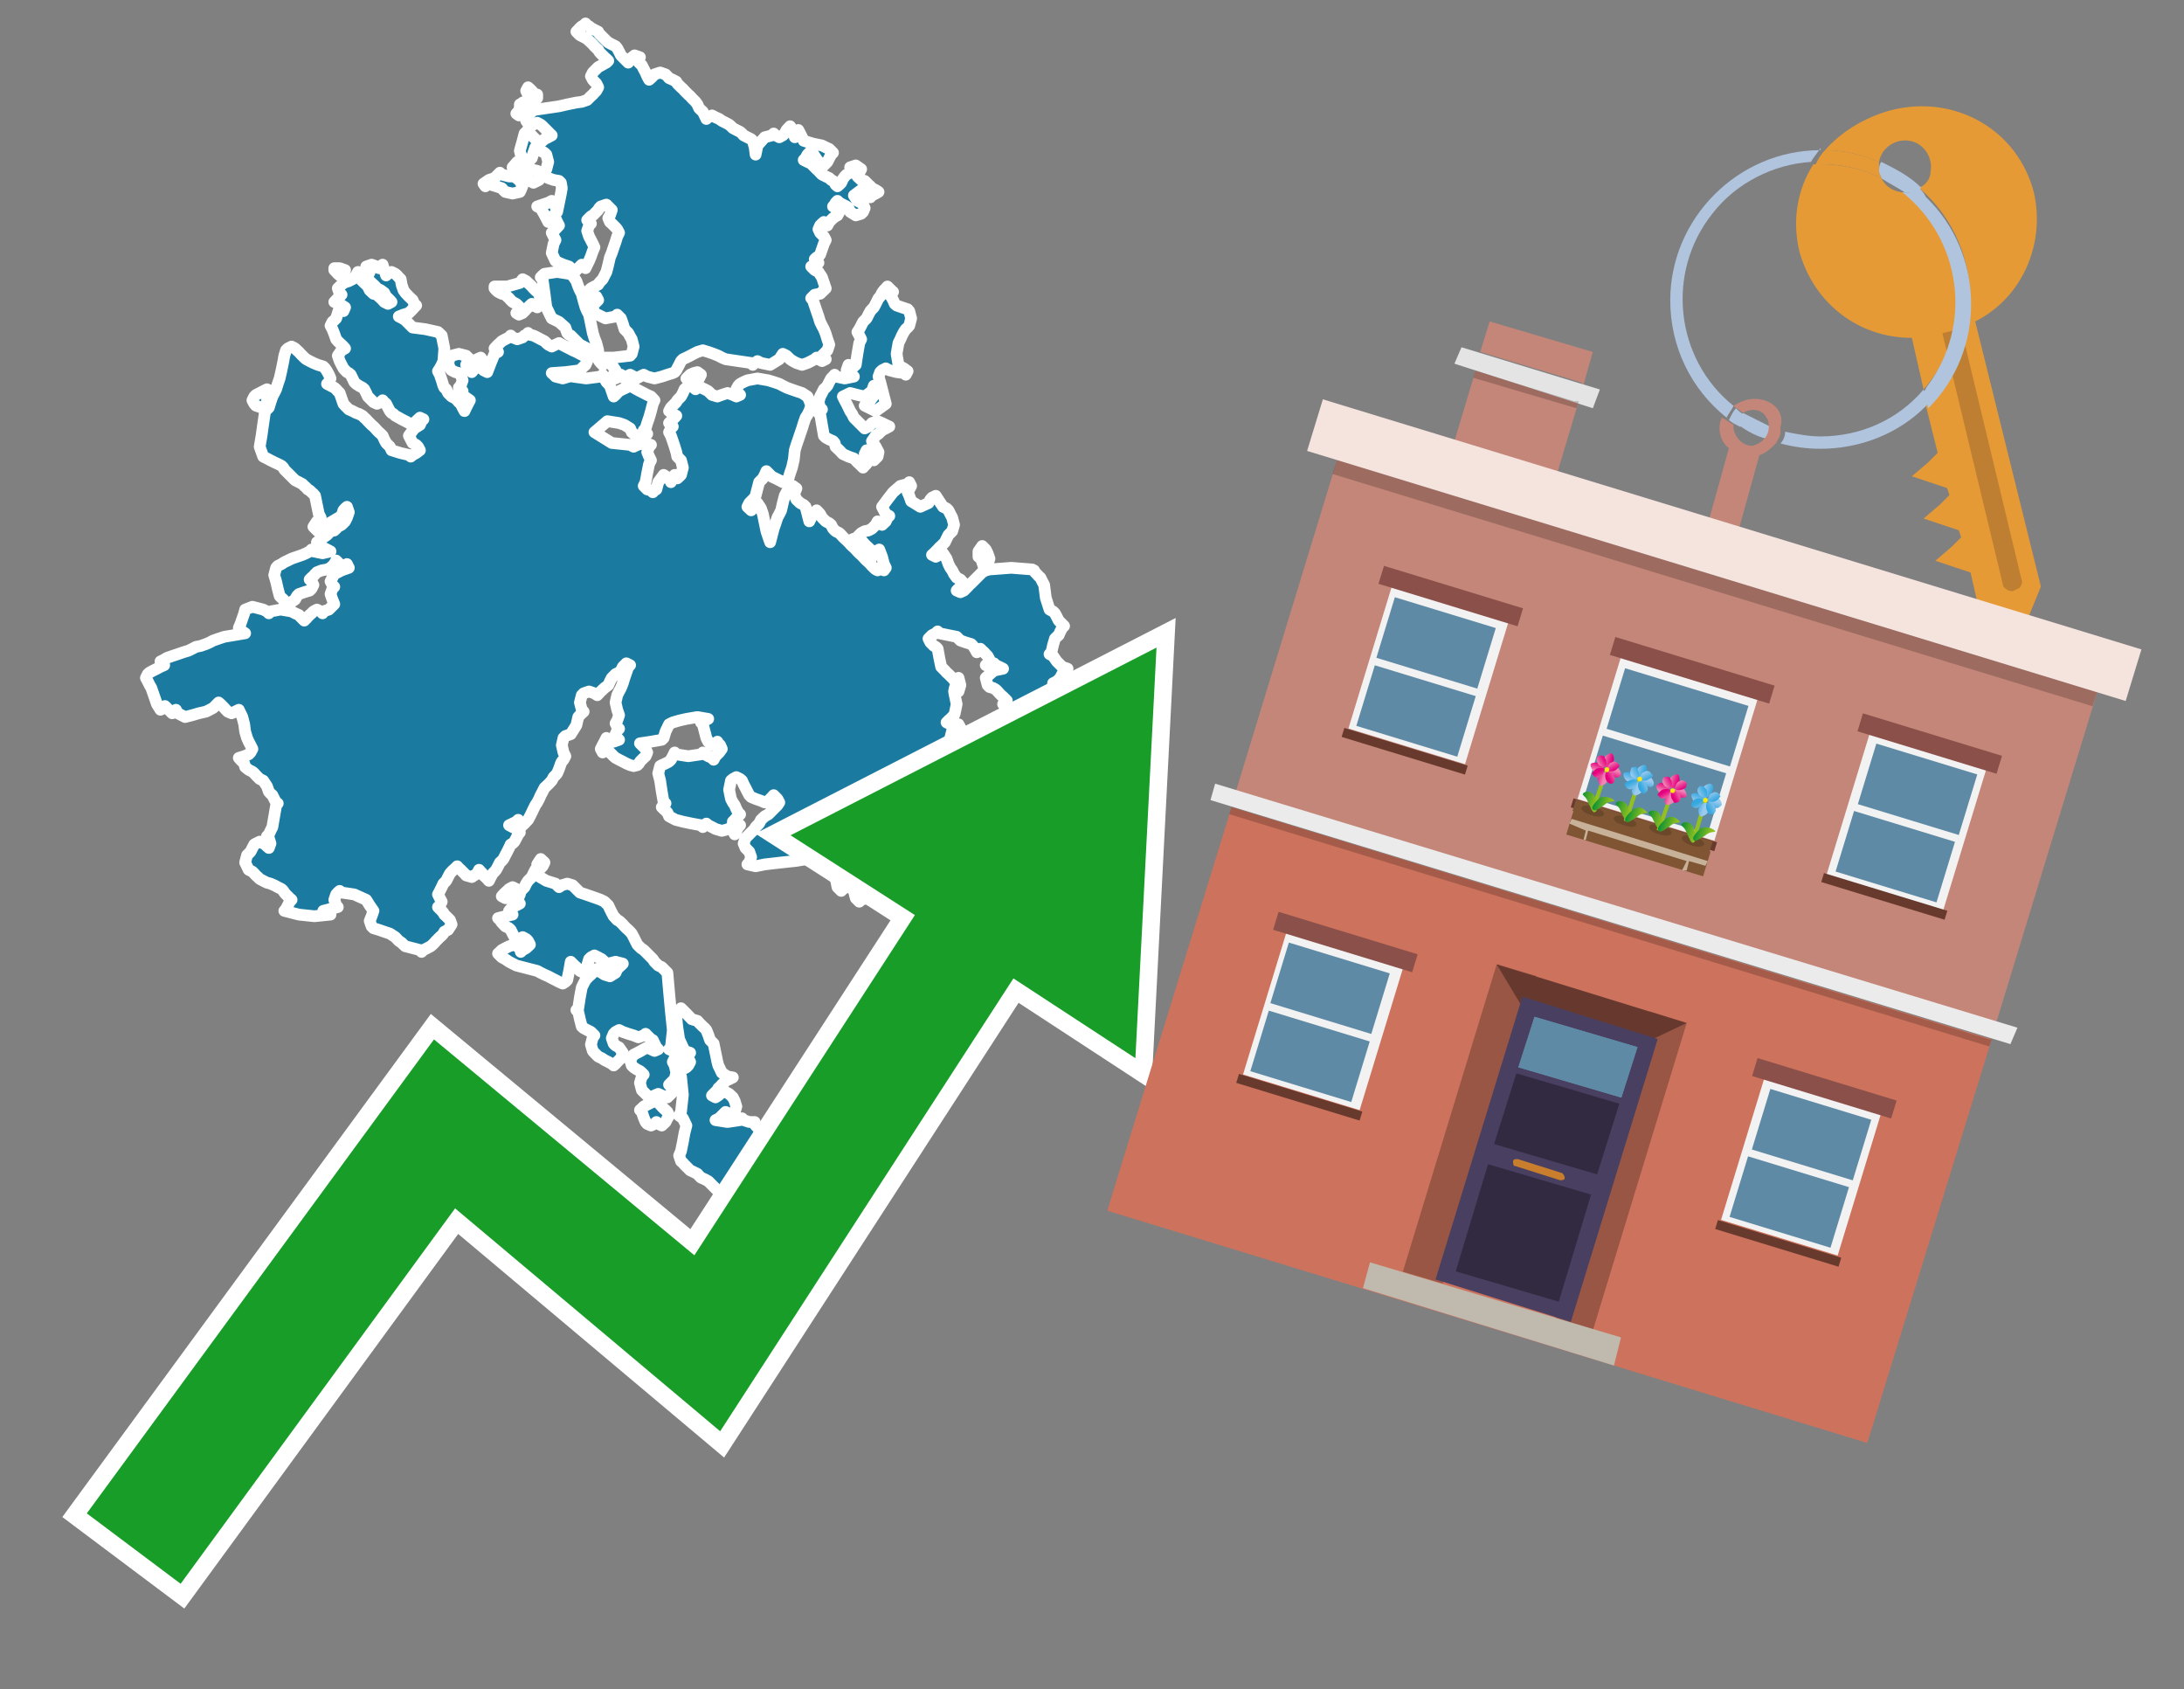 <?xml version="1.0" encoding="utf-8"?>
<!-- Generator: Adobe Illustrator 26.0.3, SVG Export Plug-In . SVG Version: 6.00 Build 0)  -->
<svg version="1.1" id="Text" xmlns="http://www.w3.org/2000/svg" xmlns:xlink="http://www.w3.org/1999/xlink" x="0px" y="0px"
	 width="93.1px" height="72px" viewBox="0 0 93.1 72" style="enable-background:new 0 0 93.1 72;" xml:space="preserve">
<rect x="0" y="0" width="93.1" height="72" fill="#808080" stroke="none"/>
<style type="text/css">
	.st0{fill:#1B7AA0;stroke:#FFFFFF;stroke-width:0.5;stroke-linejoin:round;}
	.st1{fill:none;stroke:#FFFFFF;stroke-width:1.5;stroke-miterlimit:10;}
	.st2{fill:#179D28;}
	.st3{fill:#E69A35;}
	.st4{fill:#B0C4DE;}
	.st5{fill:#C48678;}
	.st6{fill:#BF7F32;}
	.st7{fill-rule:evenodd;clip-rule:evenodd;fill:#CD725C;}
	.st8{fill-rule:evenodd;clip-rule:evenodd;fill:#C48678;}
	.st9{fill-rule:evenodd;clip-rule:evenodd;fill:#EBEBEB;}
	.st10{fill-rule:evenodd;clip-rule:evenodd;fill:#E4E4E4;}
	.st11{opacity:0.2;fill-rule:evenodd;clip-rule:evenodd;}
	.st12{fill-rule:evenodd;clip-rule:evenodd;fill:#F5E3DE;}
	.st13{fill-rule:evenodd;clip-rule:evenodd;fill:#F2F2F2;}
	.st14{fill-rule:evenodd;clip-rule:evenodd;fill:#5F8AA5;}
	.st15{fill-rule:evenodd;clip-rule:evenodd;fill:#8B5049;}
	.st16{fill-rule:evenodd;clip-rule:evenodd;fill:#683A2D;}
	.st17{fill:#7F5533;}
	.st18{opacity:0.3;fill-rule:evenodd;clip-rule:evenodd;fill:#422918;}
	.st19{fill-rule:evenodd;clip-rule:evenodd;fill:none;stroke:#93C01F;stroke-width:0.171;stroke-miterlimit:10;}
	.st20{fill-rule:evenodd;clip-rule:evenodd;fill:url(#SVGID_1_);}
	.st21{fill-rule:evenodd;clip-rule:evenodd;fill:url(#SVGID_00000035491009826307763300000001316388604854246328_);}
	.st22{fill-rule:evenodd;clip-rule:evenodd;fill:url(#SVGID_00000057148152347359157350000010896010841955923878_);}
	.st23{fill-rule:evenodd;clip-rule:evenodd;fill:url(#SVGID_00000052804555582833947110000013454007950070264231_);}
	.st24{fill-rule:evenodd;clip-rule:evenodd;fill:url(#SVGID_00000148649038761070677050000005294465149090544810_);}
	.st25{fill-rule:evenodd;clip-rule:evenodd;fill:url(#SVGID_00000091006408727228707890000017431970798535167901_);}
	.st26{fill-rule:evenodd;clip-rule:evenodd;fill:url(#SVGID_00000033344219142372093550000014080857766063071895_);}
	.st27{fill-rule:evenodd;clip-rule:evenodd;fill:url(#SVGID_00000009568631219955709230000013702158360708677261_);}
	.st28{fill-rule:evenodd;clip-rule:evenodd;fill:#FCEA0D;}
	.st29{fill:url(#SVGID_00000181070940819614757750000017747575763791440290_);}
	.st30{fill:url(#SVGID_00000100379809342742048110000001933356630663836314_);}
	.st31{fill-rule:evenodd;clip-rule:evenodd;fill:url(#SVGID_00000171702458206299666270000007233387338768328096_);}
	.st32{fill-rule:evenodd;clip-rule:evenodd;fill:url(#SVGID_00000070095220403435858200000000562837421237129097_);}
	.st33{fill-rule:evenodd;clip-rule:evenodd;fill:url(#SVGID_00000145050891429951167500000001106281168422855571_);}
	.st34{fill-rule:evenodd;clip-rule:evenodd;fill:url(#SVGID_00000168808200397667927320000014234167899012529832_);}
	.st35{fill-rule:evenodd;clip-rule:evenodd;fill:url(#SVGID_00000138532321143321199670000008124562288963714491_);}
	.st36{fill-rule:evenodd;clip-rule:evenodd;fill:url(#SVGID_00000021086969202502556750000016948049791294476981_);}
	.st37{fill-rule:evenodd;clip-rule:evenodd;fill:url(#SVGID_00000131368576625546367570000011736317548285529483_);}
	.st38{fill-rule:evenodd;clip-rule:evenodd;fill:url(#SVGID_00000152963995339245829080000004605595165901597105_);}
	.st39{fill:url(#SVGID_00000102527701859590271200000009556115042790645896_);}
	.st40{fill:url(#SVGID_00000054234346382880948760000014071182482808194201_);}
	.st41{fill-rule:evenodd;clip-rule:evenodd;fill:url(#SVGID_00000170970439679637555370000004914890427131631023_);}
	.st42{fill-rule:evenodd;clip-rule:evenodd;fill:url(#SVGID_00000142169844772302153590000005155134435650943422_);}
	.st43{fill-rule:evenodd;clip-rule:evenodd;fill:url(#SVGID_00000141415168420372708200000004200828713932000433_);}
	.st44{fill-rule:evenodd;clip-rule:evenodd;fill:url(#SVGID_00000123441395919222204480000012932641210868552078_);}
	.st45{fill-rule:evenodd;clip-rule:evenodd;fill:url(#SVGID_00000071519359943578230780000007151832393069744524_);}
	.st46{fill-rule:evenodd;clip-rule:evenodd;fill:url(#SVGID_00000174580428741300607830000018042592886888434338_);}
	.st47{fill-rule:evenodd;clip-rule:evenodd;fill:url(#SVGID_00000064319049847653984580000004063067297671983027_);}
	.st48{fill-rule:evenodd;clip-rule:evenodd;fill:url(#SVGID_00000044864539850663394210000017036553496226671796_);}
	.st49{fill:url(#SVGID_00000117638329019036839960000000415248497565799045_);}
	.st50{fill:url(#SVGID_00000010288481659424924600000017835246826303690385_);}
	.st51{fill-rule:evenodd;clip-rule:evenodd;fill:url(#SVGID_00000034782938684255160990000017585518251644992134_);}
	.st52{fill-rule:evenodd;clip-rule:evenodd;fill:url(#SVGID_00000165236093867824267490000015607472303250530715_);}
	.st53{fill-rule:evenodd;clip-rule:evenodd;fill:url(#SVGID_00000067931267694916608040000005000045091102431149_);}
	.st54{fill-rule:evenodd;clip-rule:evenodd;fill:url(#SVGID_00000133506114098025813110000011870721531836956606_);}
	.st55{fill-rule:evenodd;clip-rule:evenodd;fill:url(#SVGID_00000173878888742292385170000007552900661634386338_);}
	.st56{fill-rule:evenodd;clip-rule:evenodd;fill:url(#SVGID_00000074437823696360721530000011597989935744783014_);}
	.st57{fill-rule:evenodd;clip-rule:evenodd;fill:url(#SVGID_00000161594104702610564970000018218546267321894579_);}
	.st58{fill-rule:evenodd;clip-rule:evenodd;fill:url(#SVGID_00000155846431570762666280000009537244871100762541_);}
	.st59{fill:url(#SVGID_00000072982334013551511920000000717719833783871918_);}
	.st60{fill:url(#SVGID_00000157995701479942153720000010074599729005983663_);}
	.st61{fill:#C7B299;}
	.st62{fill-rule:evenodd;clip-rule:evenodd;fill:#9A5645;}
	.st63{fill-rule:evenodd;clip-rule:evenodd;fill:#C0B9AD;}
	.st64{fill-rule:evenodd;clip-rule:evenodd;fill:#67392E;}
	.st65{fill:#493F60;}
	.st66{fill:#5F8AA5;}
	.st67{fill:#312A40;}
	.st68{fill:#C87E2C;}
</style>
<path class="st0" d="M32.17,47.9L32.21,47.97L32.29,48.05L32.36,48.13L32.44,48.67L32.36,49.22L32.29,49.33L32.21,49.49L32.17,49.56L32.09,49.64L32.02,49.72L31.94,49.8L31.86,49.95L31.78,50.11L31.7,50.19L31.63,50.26L31.55,50.42L31.47,50.57L31.39,50.65L31.32,50.73L31.24,50.81L31.16,50.88L31.08,50.92L30.93,51.0L30.77,50.92L30.7,50.88L30.62,50.81L30.58,50.73L30.5,50.65L30.42,50.57L30.35,50.5L30.27,50.42L30.19,50.34L30.04,50.26L29.88,50.19L29.8,50.11L29.73,50.03L29.57,49.95L29.42,49.88L29.34,49.8L29.26,49.72L29.18,49.64L29.11,49.56L29.03,49.49L28.95,49.25L29.03,49.06L29.11,48.67L29.18,48.28L29.26,47.97L29.11,47.66L28.95,47.55L29.03,47.39L29.11,46.66L29.03,45.88L28.95,45.72L29.11,45.57L29.26,45.49L29.34,45.41L29.42,45.26L29.34,45.1L29.26,45.18L29.18,45.26L29.11,45.1L29.26,44.95L29.42,44.87L29.18,44.79L28.95,44.29L28.87,43.75L28.83,43.36L29.03,42.97L29.26,43.2L29.49,43.44L29.73,43.51L29.8,43.59L29.88,43.67L29.96,43.75L30.04,43.82L30.11,43.9L30.19,44.1L30.27,44.33L30.35,44.41L30.42,44.48L30.5,44.87L30.58,45.26L30.62,45.41L30.7,45.57L30.77,45.72L31.01,45.88L31.24,45.92L31.08,46.0L30.93,46.07L30.85,46.15L30.77,46.23L30.7,46.31L30.62,46.38L30.58,46.46L30.5,46.54L30.42,46.62L30.35,46.69L30.5,46.77L30.62,46.69L30.7,46.62L30.77,46.54L30.85,46.46L30.93,46.54L31.08,46.62L31.24,46.77L31.32,46.93L31.39,47.16L31.32,47.39L31.24,47.47L31.16,47.55L31.08,47.47L30.93,47.39L30.77,47.55L30.66,47.66L30.5,47.74L31.01,47.82L31.55,47.74L31.63,47.66L31.7,47.74L31.94,47.82L32.17,47.82ZM36.55,37.66L36.71,37.73L36.86,37.81L37.02,37.97L37.1,38.12L37.17,38.2L36.94,38.28L36.71,38.35L36.63,38.43L36.55,38.35L36.48,38.28L36.4,37.97L36.4,37.66ZM28.06,47.0L28.14,47.08L28.21,47.16L28.29,47.24L28.37,47.31L28.45,47.39L28.52,47.55L28.45,47.66L28.37,47.82L28.21,47.97L28.06,47.9L27.98,47.82L27.9,47.9L27.75,47.97L27.59,47.9L27.52,47.82L27.44,47.63L27.36,47.39L27.28,47.31L27.36,47.24L27.44,47.16L27.59,47.08L27.75,47.0L27.9,46.93L28.06,46.93ZM22.9,37.31L23.29,37.54L23.68,37.66L23.83,37.81L23.95,37.73L24.18,37.66L24.41,37.73L24.49,37.81L24.57,37.89L24.65,37.97L24.72,38.04L24.96,38.12L25.19,38.2L25.42,38.28L25.61,38.35L25.77,38.43L25.93,38.59L26.0,38.74L26.08,38.9L26.16,39.05L26.24,39.13L26.31,39.21L26.39,39.25L26.47,39.32L26.55,39.4L26.62,39.48L26.7,39.56L26.78,39.63L26.86,39.71L26.93,39.79L27.01,39.94L27.09,40.1L27.17,40.26L27.32,40.41L27.44,40.49L27.52,40.57L27.59,40.64L27.67,40.72L27.75,40.8L27.83,40.88L27.9,40.99L28.06,41.15L28.21,41.22L28.29,41.3L28.37,41.38L28.45,41.46L28.52,42.27L28.6,43.13L28.68,43.9L28.6,44.64L28.52,44.72L28.68,44.79L28.83,44.95L28.76,45.1L28.68,45.26L28.76,45.41L28.83,45.72L28.76,46.0L28.68,46.07L28.6,46.15L28.52,46.23L28.6,46.31L28.68,46.54L28.45,46.77L28.21,46.69L28.06,46.62L27.9,46.69L27.75,46.77L27.59,46.69L27.52,46.62L27.44,46.54L27.36,46.46L27.28,46.15L27.36,45.88L27.44,45.8L27.36,45.72L27.28,45.65L27.13,45.57L27.01,45.49L26.93,45.41L26.86,45.18L27.01,44.95L27.17,44.87L27.32,44.79L27.44,44.72L27.59,44.64L27.75,44.72L27.9,44.79L28.06,44.72L27.98,44.64L27.9,44.48L27.83,44.33L27.75,44.29L27.67,44.21L27.59,44.13L27.52,44.06L27.44,44.13L27.21,44.21L27.01,44.13L26.78,44.06L26.55,43.98L26.39,43.9L26.24,43.98L26.16,44.06L26.08,44.25L26.16,44.48L26.24,44.56L26.39,44.64L26.55,44.87L26.47,45.1L26.39,45.18L26.31,45.26L26.24,45.34L26.16,45.41L26.08,45.34L25.93,45.26L25.77,45.18L25.65,45.1L25.5,45.03L25.42,44.95L25.34,44.87L25.27,44.79L25.19,44.52L25.27,44.21L25.34,44.13L25.27,44.06L25.19,43.98L25.03,43.9L24.88,43.82L24.8,43.75L24.72,43.44L24.65,43.13L24.57,43.05L24.65,42.97L24.72,42.51L24.8,42.08L24.88,41.92L24.96,41.77L25.03,41.69L25.11,41.61L25.19,41.54L25.27,41.46L25.34,41.38L25.42,41.3L25.5,41.38L25.65,41.46L25.77,41.54L26.0,41.61L26.24,41.46L26.31,41.3L26.39,41.22L26.47,41.15L26.55,41.07L26.24,40.99L25.93,41.07L25.85,41.15L25.77,40.99L25.65,40.88L25.5,40.8L25.34,40.72L25.19,40.8L25.11,40.88L25.03,41.15L24.88,41.46L24.72,41.38L24.65,41.3L24.57,41.22L24.49,41.15L24.41,41.07L24.33,40.99L24.26,41.38L24.18,41.77L24.1,41.85L23.99,41.92L23.83,41.85L23.68,41.77L23.52,41.69L23.37,41.61L23.21,41.54L23.05,41.46L22.9,41.38L22.59,41.3L22.28,41.22L22.01,41.15L21.7,40.99L21.54,40.88L21.39,40.8L21.31,40.72L21.23,40.64L21.31,40.57L21.39,40.49L21.54,40.41L21.7,40.33L21.93,40.26L22.16,40.41L22.2,40.57L22.28,40.49L22.43,40.41L22.59,40.26L22.51,40.1L22.43,40.02L22.28,39.94L22.16,40.02L22.09,40.1L22.01,40.02L21.93,39.94L21.85,39.79L21.77,39.63L21.7,39.56L21.54,39.48L21.39,39.32L21.31,39.21L21.23,39.13L21.54,39.05L21.85,38.98L21.77,38.9L21.7,38.82L21.77,38.74L21.85,38.66L22.01,38.59L22.16,38.51L22.09,38.43L22.01,38.35L22.09,38.28L22.16,38.12L22.2,37.97L22.28,37.89L22.36,37.81L22.43,37.66L22.51,37.54L22.59,37.46L22.67,37.38L22.74,37.23L22.82,37.07L22.9,37.07ZM22.9,36.84L23.05,36.61L23.21,36.76L23.13,36.92L23.05,37.0L22.98,37.07L22.9,37.07ZM36.24,23.19L36.32,23.27L36.4,23.34L36.48,23.42L36.55,23.5L36.63,23.58L36.71,23.65L36.79,23.73L36.86,23.81L36.94,23.89L37.02,23.96L37.1,24.04L37.17,24.12L37.25,24.2L37.33,24.27L37.41,24.31L37.45,24.27L37.52,24.2L37.6,24.27L37.68,24.31L37.76,24.2L37.68,24.04L37.6,23.73L37.48,23.42L37.33,23.5L37.25,23.58L37.17,23.5L37.1,23.42L37.02,23.34L36.94,23.27L36.86,23.19L36.79,23.11L36.71,23.03L36.63,22.96L36.55,22.88L36.63,22.8L36.71,22.72L36.86,22.64L37.02,22.61L37.17,22.53L37.33,22.37L37.41,22.22L37.45,22.3L37.6,22.37L37.76,22.22L37.83,22.06L37.91,21.99L37.76,21.91L37.6,21.6L37.83,21.29L38.07,20.98L38.38,20.71L38.69,20.63L38.76,20.55L38.84,20.71L38.76,20.86L38.69,20.98L38.76,21.13L38.84,21.36L39.23,21.6L39.58,21.44L39.66,21.29L39.73,21.21L39.89,21.13L40.04,21.36L40.2,21.6L40.35,21.67L40.43,21.75L40.51,21.91L40.59,22.06L40.67,22.37L40.59,22.64L40.51,22.72L40.43,22.8L40.35,22.96L40.28,23.11L40.2,23.19L40.12,23.27L40.04,23.34L39.97,23.42L39.89,23.5L39.81,23.58L39.73,23.65L39.89,23.73L40.04,23.65L40.2,23.58L40.35,23.81L40.43,24.04L40.51,24.2L40.59,24.31L40.67,24.47L40.78,24.62L40.94,24.7L41.01,24.78L41.09,24.86L41.01,24.93L40.94,25.01L40.86,25.09L40.78,25.17L40.94,25.24L41.09,25.17L41.17,25.09L41.25,25.01L41.32,24.93L41.4,24.86L41.48,24.78L41.56,24.7L41.64,24.62L41.71,24.55L41.79,24.47L41.87,24.39L42.02,24.31L42.18,24.27L43.11,24.2L44.0,24.27L44.08,24.31L44.12,24.39L44.2,24.47L44.27,24.55L44.35,24.62L44.43,24.78L44.51,24.93L44.58,25.48L44.74,25.98L44.89,26.06L44.97,26.14L45.05,26.29L45.13,26.45L45.2,26.52L45.28,26.6L45.36,26.68L45.28,26.76L45.2,26.91L45.13,27.07L45.05,27.14L44.97,27.22L44.89,27.49L44.82,27.8L44.74,27.88L44.89,27.96L45.05,28.19L45.28,28.42L45.51,28.5L45.44,28.58L45.36,28.66L45.28,28.73L45.2,28.89L45.05,29.04L44.89,29.12L44.97,29.2L45.05,29.28L45.2,29.32L45.36,29.39L45.44,29.47L45.51,29.55L45.59,29.63L45.67,29.7L45.75,29.78L45.79,29.86L45.75,29.94L45.67,30.01L45.59,30.09L45.51,30.17L45.44,30.25L45.36,30.17L45.28,30.09L45.2,30.17L44.97,30.25L44.74,30.17L44.66,30.09L44.58,30.17L44.08,30.25L43.54,30.33L43.38,30.4L43.23,30.33L43.15,30.25L43.07,30.17L42.92,30.09L42.76,30.01L42.84,29.94L42.92,29.86L42.84,29.78L42.76,29.7L42.68,29.63L42.6,29.55L42.53,29.47L42.45,29.39L42.33,29.32L42.18,29.28L42.1,29.2L42.02,28.89L42.37,28.58L42.76,28.5L42.6,28.42L42.45,28.35L42.37,28.27L42.33,28.35L42.18,28.42L42.02,28.35L42.1,28.27L42.18,28.11L42.1,27.96L42.02,27.88L41.95,27.8L41.87,27.73L41.79,27.65L41.71,27.73L41.64,27.8L41.56,27.65L41.48,27.53L41.4,27.45L41.17,27.38L40.94,27.3L40.86,27.22L40.78,27.14L40.43,27.07L40.04,26.99L39.97,26.91L39.89,26.99L39.73,27.07L39.58,27.22L39.66,27.38L39.73,27.45L39.81,27.53L39.89,27.57L39.97,27.65L40.04,28.04L40.12,28.42L40.2,28.5L40.28,28.58L40.35,28.66L40.43,28.73L40.51,28.81L40.59,28.89L40.67,28.97L40.7,29.04L40.78,28.97L40.86,28.89L40.94,29.2L40.86,29.47L40.78,29.39L40.7,29.32L40.67,29.47L40.7,29.63L40.78,30.01L40.7,30.4L40.67,30.48L40.59,30.56L40.51,30.64L40.43,30.71L40.35,30.79L40.51,30.87L40.67,31.02L40.59,31.14L40.51,31.45L40.59,31.76L40.67,31.84L40.7,31.92L40.78,32.07L40.86,32.23L40.94,32.3L40.78,32.38L40.67,32.23L40.51,32.07L40.35,32.23L40.28,32.38L40.2,32.3L40.12,32.23L40.04,32.15L39.97,32.07L39.89,32.15L39.66,32.23L39.42,32.3L39.35,32.38L39.27,32.46L39.19,32.54L39.11,32.61L39.19,32.65L39.27,32.73L39.42,32.81L39.58,32.89L39.66,32.96L39.73,33.04L39.97,33.12L40.2,33.2L40.12,33.27L40.04,33.35L39.89,33.43L39.73,33.51L39.66,33.58L39.58,33.74L39.5,33.89L39.42,33.97L39.35,34.05L39.27,34.13L39.35,34.2L39.42,34.32L39.35,34.48L39.27,34.55L39.19,34.63L39.11,34.55L39.04,34.48L39.0,34.55L38.84,34.63L38.69,34.55L38.53,34.48L38.38,34.55L38.45,34.63L38.53,34.71L38.76,34.79L39.0,34.86L38.92,34.94L38.84,35.02L38.69,35.1L38.53,35.02L38.45,34.94L38.38,35.02L38.3,35.1L38.22,35.17L38.14,35.25L38.07,35.41L38.22,35.56L38.38,35.48L38.45,35.41L38.53,35.33L38.69,35.25L38.84,35.33L39.0,35.41L39.11,35.56L39.35,35.72L39.58,35.87L39.66,35.99L39.73,36.3L39.81,36.61L39.89,36.76L39.97,36.92L40.04,37.15L40.12,37.38L40.2,37.23L40.28,37.07L40.35,37.23L40.43,37.38L40.51,37.46L40.35,37.54L40.2,37.66L40.28,37.81L40.35,37.97L40.43,38.12L40.51,38.28L40.59,38.43L40.67,38.59L40.43,38.74L40.2,38.82L39.97,38.9L39.73,38.98L39.66,39.05L39.58,38.9L39.5,38.74L39.42,38.59L39.35,38.43L39.27,38.2L39.19,37.97L39.11,37.81L39.04,37.66L39.0,37.62L38.92,37.54L38.84,37.46L38.76,37.38L38.69,37.46L38.53,37.54L38.38,37.62L38.22,37.66L38.07,37.73L37.99,37.81L37.91,37.62L37.76,37.38L37.6,37.46L37.48,37.54L37.33,37.62L37.1,37.66L36.86,37.62L36.79,37.54L36.71,37.38L36.48,37.23L36.24,37.31L36.32,37.38L36.4,37.54L36.32,37.66L36.24,37.73L36.09,37.81L35.93,37.89L35.86,37.97L35.78,37.89L35.7,37.81L35.62,37.42L35.7,37.07L35.78,37.0L36.01,36.92L36.24,36.84L36.32,36.76L36.4,36.69L36.48,36.61L36.55,36.69L36.63,36.76L36.71,36.61L36.55,36.45L36.4,36.38L36.32,36.3L36.24,36.38L35.78,36.45L35.35,36.53L35.2,36.61L35.04,36.69L34.96,36.76L34.89,36.69L34.42,36.61L33.95,36.69L33.3,36.76L32.6,36.84L32.21,36.92L31.86,36.84L31.94,36.76L32.02,36.53L31.94,36.3L31.86,36.22L31.78,36.14L31.7,35.95L31.78,35.72L31.86,35.64L31.94,35.56L32.02,35.48L32.09,35.41L32.17,35.33L32.21,35.25L32.29,35.17L32.36,35.1L32.44,34.94L32.6,34.79L32.75,34.71L32.83,34.63L32.91,34.55L32.98,34.48L33.06,34.4L33.14,34.32L33.22,34.2L33.14,34.05L33.06,33.97L32.98,33.89L32.91,33.97L32.83,34.05L32.75,34.13L32.6,34.2L32.44,34.13L32.21,34.05L32.02,33.97L31.94,33.89L31.86,33.74L31.78,33.58L31.7,33.43L31.63,33.27L31.55,33.2L31.39,33.12L31.24,33.2L31.16,33.27L31.08,33.66L31.16,34.05L31.24,34.2L31.32,34.32L31.39,34.48L31.47,34.63L31.55,34.71L31.47,34.79L31.39,34.86L31.32,34.94L31.24,35.02L31.39,35.1L31.55,35.17L31.47,35.25L31.39,35.41L31.32,35.56L31.24,35.41L31.16,35.25L31.08,35.33L30.77,35.41L30.5,35.33L30.35,35.25L30.19,35.17L30.11,35.1L30.04,35.17L29.96,35.25L29.88,35.17L29.49,35.1L29.11,35.02L28.8,34.94L28.52,34.79L28.45,34.63L28.37,34.55L28.29,34.48L28.21,34.4L28.29,34.32L28.37,34.24L28.29,34.2L28.21,33.74L28.14,33.27L28.06,32.96L28.14,32.65L28.21,32.61L28.37,32.54L28.52,32.46L28.6,32.38L28.68,32.23L28.76,32.07L28.83,32.15L29.34,32.23L29.88,32.15L29.96,32.07L30.04,32.15L30.19,32.23L30.35,32.3L30.42,32.38L30.5,32.23L30.66,32.07L30.77,31.92L30.7,31.76L30.62,31.68L30.58,31.61L30.5,31.68L30.35,31.76L30.19,31.61L30.11,31.45L30.04,31.18L29.96,30.87L29.88,30.79L30.04,30.71L30.19,30.64L29.73,30.56L29.26,30.64L28.95,30.71L28.68,30.79L28.52,30.87L28.37,31.18L28.29,31.45L28.21,31.53L27.75,31.61L27.28,31.68L27.36,31.76L27.44,31.84L27.52,31.92L27.59,32.07L27.52,32.23L27.44,32.3L27.36,32.38L27.28,32.46L27.24,32.54L27.17,32.61L27.01,32.65L26.86,32.61L26.7,32.54L26.55,32.46L26.39,32.38L26.24,32.3L26.16,32.23L26.08,32.15L26.0,32.07L25.93,31.99L25.85,31.92L25.77,31.99L25.69,32.07L25.61,31.92L25.69,31.76L25.77,31.61L25.85,31.45L25.93,31.53L26.16,31.61L26.39,31.53L26.31,31.45L26.24,31.29L26.31,31.14L26.39,31.06L26.31,30.98L26.24,30.83L26.31,30.71L26.39,30.48L26.31,30.25L26.24,29.94L26.31,29.63L26.39,29.47L26.47,29.32L26.55,29.12L26.62,28.89L26.7,28.66L26.78,28.42L26.86,28.35L26.7,28.27L26.55,28.42L26.47,28.58L26.39,28.66L26.24,28.73L26.08,28.89L26.0,29.04L25.93,29.2L25.77,29.32L25.61,29.47L25.46,29.63L25.34,29.55L25.11,29.47L24.88,29.55L24.8,29.63L24.72,29.94L24.8,30.25L24.88,30.33L24.8,30.4L24.72,30.48L24.65,30.56L24.57,30.91L24.33,31.29L24.1,31.37L24.02,31.45L23.95,31.76L24.02,32.07L24.1,32.23L24.02,32.38L23.95,32.46L23.91,32.54L23.83,32.77L23.75,32.96L23.68,33.04L23.6,33.12L23.52,33.27L23.37,33.43L23.21,33.58L23.13,33.74L23.05,33.89L22.98,34.05L22.9,34.2L22.82,34.32L22.74,34.48L22.67,34.63L22.59,34.79L22.51,34.94L22.43,35.02L22.36,35.1L22.28,35.17L22.2,35.25L22.16,35.1L22.09,34.94L22.01,35.02L21.85,35.1L21.7,35.17L21.85,35.25L22.01,35.33L22.09,35.41L22.16,35.48L22.09,35.56L22.01,35.72L21.93,35.87L21.85,35.95L21.77,35.99L21.7,36.14L21.62,36.3L21.54,36.45L21.46,36.61L21.39,36.69L21.31,36.76L21.23,36.92L21.15,37.07L21.08,37.15L21.0,37.23L20.92,37.38L20.84,37.54L20.77,37.46L20.69,37.38L20.61,37.31L20.57,37.23L20.49,37.15L20.42,37.07L20.34,37.23L20.11,37.38L19.87,37.31L19.8,37.23L19.72,37.15L19.64,37.07L19.56,37.0L19.49,36.92L19.41,37.0L19.33,37.07L19.25,37.15L19.18,37.23L19.1,37.38L19.02,37.54L18.94,37.62L18.9,37.66L18.83,37.81L18.75,37.97L18.67,38.12L18.75,38.28L18.83,38.43L18.75,38.59L18.67,38.66L18.75,38.74L18.83,38.82L18.9,38.9L18.94,38.98L19.02,39.05L19.1,39.13L19.18,39.21L19.25,39.4L19.1,39.63L18.94,39.71L18.9,39.79L18.83,39.87L18.75,39.94L18.67,40.02L18.59,40.1L18.52,40.18L18.44,40.26L18.36,40.33L18.21,40.41L18.05,40.49L17.97,40.57L17.9,40.49L17.59,40.41L17.28,40.33L17.2,40.26L17.12,40.18L17.0,40.1L16.85,39.94L16.62,39.79L16.38,39.71L16.15,39.63L15.92,39.56L15.84,39.48L15.76,39.25L15.84,39.05L15.92,38.82L15.76,38.59L15.61,38.35L15.1,38.12L14.56,38.04L14.48,37.97L14.4,38.04L14.33,38.12L14.25,38.35L14.33,38.59L14.4,38.66L14.09,38.74L13.78,38.82L13.94,38.9L14.09,38.98L13.4,39.05L12.74,38.98L12.43,38.9L12.12,38.82L12.19,38.74L12.27,38.59L12.35,38.43L12.43,38.35L12.35,38.28L12.27,38.2L12.19,38.12L12.12,38.04L12.08,37.97L12.0,37.89L11.84,37.81L11.69,37.73L11.53,37.66L11.38,37.62L11.22,37.54L11.07,37.46L10.99,37.38L10.91,37.31L10.84,37.23L10.76,37.15L10.6,37.07L10.45,36.76L10.53,36.45L10.6,36.38L10.68,36.3L10.76,36.14L10.84,35.99L10.91,35.95L11.07,35.87L11.22,35.95L11.3,35.99L11.38,36.07L11.46,36.14L11.53,35.95L11.46,35.72L11.38,35.64L11.46,35.56L11.53,35.41L11.61,35.25L11.69,34.79L11.77,34.32L11.84,34.24L11.77,34.2L11.69,34.05L11.61,33.89L11.53,33.82L11.46,33.74L11.38,33.51L11.22,33.27L11.07,33.2L10.99,33.12L10.91,33.04L10.84,32.96L10.76,32.89L10.6,32.81L10.45,32.69L10.41,32.54L10.33,32.46L10.25,32.38L10.18,32.3L10.41,32.23L10.6,32.15L10.68,32.07L10.76,31.92L10.68,31.76L10.6,31.61L10.53,31.45L10.45,31.18L10.41,30.87L10.33,30.56L10.18,30.25L10.02,30.33L9.87,30.4L9.71,30.33L9.63,30.25L9.56,30.17L9.48,30.09L9.4,30.01L9.32,29.94L9.25,30.01L9.17,30.09L9.09,30.17L8.94,30.25L8.78,30.33L8.47,30.4L8.2,30.48L7.89,30.56L7.58,30.4L7.5,30.25L7.42,30.33L7.34,30.4L7.27,30.33L7.19,30.25L7.11,30.17L7.03,30.09L7.0,30.17L6.84,30.25L6.69,30.01L6.61,29.78L6.53,29.55L6.45,29.32L6.38,29.2L6.3,29.04L6.22,28.89L6.3,28.73L6.38,28.66L6.53,28.58L6.69,28.5L6.84,28.42L7.0,28.35L6.92,28.27L6.84,28.19L7.0,28.11L7.11,28.04L7.34,27.96L7.58,27.88L7.81,27.8L8.04,27.73L8.2,27.65L8.35,27.57L8.55,27.53L8.78,27.45L8.94,27.38L9.09,27.3L9.32,27.22L9.56,27.14L9.98,27.07L10.45,26.99L10.33,26.91L10.18,26.76L10.25,26.6L10.33,26.37L10.41,26.14L10.45,25.98L10.76,25.86L11.07,25.94L11.22,25.98L11.38,26.06L11.46,26.14L11.53,26.06L11.96,25.98L12.43,26.06L12.58,26.14L12.74,26.21L12.81,26.29L12.89,26.37L12.97,26.45L13.05,26.37L13.12,26.29L13.2,26.21L13.28,26.14L13.36,26.06L13.51,25.98L13.67,26.06L13.75,26.14L13.78,26.06L14.02,25.98L14.25,25.75L14.17,25.55L14.09,25.32L14.17,25.09L14.25,25.01L14.17,24.93L14.09,24.78L14.17,24.62L14.25,24.47L14.56,24.31L14.87,24.2L14.79,24.04L14.71,24.12L14.64,24.2L14.56,24.12L14.48,24.04L14.4,23.96L14.33,23.89L14.25,24.04L14.09,24.2L13.94,24.27L13.71,24.31L13.51,24.39L13.43,24.47L13.36,24.55L13.28,24.62L13.2,24.7L13.28,24.78L13.36,24.93L13.28,25.09L13.2,25.17L12.97,25.24L12.74,25.32L12.66,25.4L12.58,25.55L12.35,25.71L12.12,25.63L12.08,25.55L12.0,25.48L11.92,25.4L11.84,25.09L11.77,24.78L11.69,24.51L11.77,24.2L11.84,24.12L12.0,24.04L12.12,23.96L12.27,23.89L12.43,23.81L12.66,23.73L12.89,23.65L13.05,23.58L13.2,23.5L13.28,23.42L13.36,23.5L13.75,23.58L14.09,23.5L13.94,23.42L13.78,23.34L13.63,23.27L13.51,23.11L13.71,22.96L13.94,22.8L14.09,22.64L14.25,22.61L14.33,22.53L14.4,22.45L14.56,22.37L14.71,22.22L14.79,22.06L14.87,21.83L14.79,21.6L14.71,21.67L14.64,21.75L14.56,21.99L14.17,22.22L13.78,22.45L13.55,22.64L13.36,22.45L13.51,22.22L13.67,22.06L13.59,21.91L13.51,21.52L13.43,21.13L13.36,21.05L13.28,20.98L13.2,20.9L13.12,20.86L13.05,20.78L12.97,20.71L12.89,20.63L12.74,20.55L12.58,20.47L12.5,20.39L12.43,20.32L12.35,20.24L12.27,20.16L12.19,20.08L12.12,20.01L12.08,19.93L12.0,19.85L11.84,19.77L11.69,19.7L11.53,19.62L11.38,19.54L11.22,19.46L11.07,19.04L11.15,18.57L11.22,18.07L11.3,17.52L11.38,17.45L11.46,17.37L11.53,17.14L11.61,16.9L11.69,16.75L11.77,16.59L11.84,16.36L11.92,16.13L12.0,15.78L12.08,15.39L12.12,15.16L12.19,14.93L12.27,14.85L12.43,14.77L12.58,14.85L12.66,14.93L12.74,15.0L12.81,15.08L12.89,15.16L12.97,15.24L13.05,15.31L13.2,15.39L13.36,15.47L13.55,15.55L13.78,15.62L13.86,15.7L13.94,15.82L14.02,15.97L14.09,16.13L14.02,16.28L13.94,16.36L14.09,16.44L14.25,16.52L14.33,16.59L14.4,16.67L14.48,16.75L14.56,16.98L14.64,17.21L14.71,17.29L14.79,17.37L14.87,17.45L15.03,17.52L15.18,17.6L15.3,17.64L15.45,17.72L15.53,17.8L15.61,17.87L15.68,17.95L15.76,18.03L15.84,18.11L15.92,18.18L16.0,18.26L16.07,18.34L16.15,18.42L16.23,18.49L16.31,18.57L16.38,18.73L16.46,18.88L16.54,18.96L16.62,19.04L16.69,19.19L17.08,19.31L17.43,19.39L17.51,19.46L17.59,19.39L17.74,19.31L17.9,19.19L17.82,19.04L17.74,18.96L17.59,18.88L17.43,18.57L17.66,18.26L17.9,18.11L17.97,17.95L18.05,17.87L17.9,17.8L17.74,17.95L17.59,18.11L17.43,18.03L17.28,17.95L17.12,17.87L17.0,17.8L16.85,17.72L16.77,17.64L16.69,17.6L16.62,17.52L16.54,17.37L16.46,17.21L16.38,17.14L16.31,17.06L16.23,17.14L16.07,17.21L15.92,17.14L15.84,17.06L15.76,16.98L15.68,16.9L15.61,16.75L15.53,16.59L15.45,16.52L15.3,16.44L15.18,16.36L15.1,16.28L15.03,16.13L14.95,15.97L14.87,15.9L14.79,15.86L14.71,15.78L14.64,15.7L14.56,15.55L14.48,15.39L14.4,15.16L14.56,14.93L14.71,14.85L14.64,14.77L14.56,14.69L14.48,14.62L14.4,14.54L14.33,14.46L14.25,14.23L14.17,14.03L14.09,13.88L14.17,13.72L14.25,13.65L14.33,13.57L14.4,13.34L14.48,13.1L14.56,13.18L14.64,13.26L14.71,13.1L14.48,12.95L14.25,12.87L14.33,12.79L14.4,12.71L14.48,12.64L14.56,12.56L14.48,12.52L14.4,12.29L14.64,12.06L14.87,11.98L15.03,11.9L15.18,11.74L15.26,11.59L15.34,11.74L15.37,11.9L15.45,11.98L15.53,12.06L15.61,12.13L15.68,12.21L15.76,12.37L15.92,12.52L16.07,12.56L16.15,12.64L16.23,12.71L16.31,12.79L16.38,12.87L16.54,12.95L16.69,12.87L16.62,12.79L16.54,12.71L16.46,12.64L16.38,12.48L16.23,12.37L16.07,12.29L16.0,12.21L15.92,12.13L15.84,12.06L15.76,11.98L15.68,11.9L15.61,11.82L15.68,11.74L15.76,11.59L15.68,11.43L15.61,11.36L15.84,11.28L16.07,11.36L16.15,11.43L16.23,11.36L16.31,11.28L16.38,11.51L16.46,11.74L16.54,11.67L16.69,11.59L16.85,11.67L16.93,11.74L17.0,11.82L17.08,11.9L17.12,12.13L17.2,12.37L17.28,12.48L17.43,12.64L17.59,12.79L17.66,12.95L17.74,13.02L17.66,13.1L17.59,13.18L17.51,13.26L17.43,13.34L17.2,13.41L17.0,13.49L17.16,13.57L17.28,13.65L17.35,13.72L17.43,13.8L17.51,13.88L17.59,13.96L18.13,14.03L18.67,14.15L18.83,14.3L18.94,14.85L18.9,15.39L18.83,15.55L18.75,15.7L18.67,15.82L18.75,15.97L18.83,16.21L18.9,16.44L18.94,16.52L19.02,16.59L19.1,16.75L19.25,16.9L19.41,16.98L19.49,17.06L19.56,17.14L19.64,17.21L19.72,17.37L19.8,17.52L19.87,17.37L19.95,17.21L20.03,17.06L19.8,16.9L19.56,16.83L19.64,16.75L19.72,16.67L19.64,16.59L19.56,16.52L19.64,16.44L19.72,16.21L19.64,15.97L19.56,15.9L19.41,15.86L19.25,15.78L19.18,15.7L19.1,15.47L19.18,15.24L19.25,15.16L19.56,15.08L19.87,15.16L19.95,15.24L20.03,15.31L19.95,15.39L19.87,15.55L19.95,15.7L20.03,15.78L20.11,15.86L20.18,15.78L20.26,15.7L20.34,15.62L20.42,15.55L20.49,15.47L20.42,15.39L20.34,15.31L20.49,15.24L20.61,15.39L20.69,15.55L20.77,15.62L20.69,15.7L20.61,15.78L20.77,15.86L20.92,15.47L21.08,15.08L21.23,15.0L21.15,14.93L21.08,14.85L21.15,14.77L21.23,14.69L21.31,14.62L21.39,14.54L21.54,14.46L21.7,14.38L21.77,14.3L21.85,14.38L22.05,14.46L22.28,14.38L22.36,14.3L22.43,14.27L22.51,14.19L22.59,14.27L22.74,14.3L22.9,14.38L23.05,14.46L23.21,14.54L23.29,14.62L23.37,14.69L23.52,14.77L23.68,14.69L23.83,14.62L23.95,14.69L24.1,14.77L24.26,14.85L24.41,14.93L24.57,15.0L24.72,15.08L24.88,15.16L24.96,15.24L25.03,15.39L24.96,15.55L24.88,15.62L24.8,15.7L24.72,15.78L24.1,15.86L23.52,15.9L23.6,15.97L23.68,16.05L23.99,16.13L24.26,16.05L24.33,15.97L24.41,16.05L24.99,16.13L25.61,16.05L25.69,15.97L25.77,16.13L25.85,16.28L25.93,16.36L26.0,16.44L26.08,16.67L26.16,16.9L26.24,16.83L26.31,16.75L26.39,16.67L26.55,16.59L26.7,16.52L26.86,16.44L27.01,16.52L27.13,16.59L27.28,16.67L27.44,16.75L27.59,16.83L27.75,16.9L27.9,17.06L27.83,17.21L27.75,17.52L27.67,17.8L27.59,18.03L27.52,18.26L27.44,18.34L27.52,18.42L27.59,18.49L27.52,18.57L27.44,18.65L27.36,18.73L27.28,18.65L27.13,18.57L27.01,18.49L26.93,18.42L26.86,18.26L26.62,18.11L26.39,18.03L25.89,17.95L25.34,18.42L26.08,18.88L26.86,18.96L27.01,19.04L27.17,18.96L27.48,18.88L27.75,18.96L27.67,19.04L27.59,19.27L27.67,19.46L27.75,19.62L27.67,19.77L27.59,20.16L27.52,20.55L27.44,20.71L27.59,20.86L27.75,20.9L27.83,20.98L27.9,20.9L27.98,20.86L28.06,20.55L28.29,20.24L28.52,20.39L28.6,20.55L28.68,20.39L28.76,20.24L28.83,20.32L28.87,20.39L28.95,20.32L29.03,20.24L29.11,19.93L29.03,19.62L28.95,19.54L28.87,19.46L28.83,19.27L28.76,19.04L28.68,18.8L28.6,18.57L28.52,18.42L28.6,18.26L28.68,18.18L28.6,18.11L28.52,18.03L28.6,17.95L28.68,17.87L28.76,17.8L28.83,17.72L28.68,17.64L28.52,17.52L28.6,17.37L28.68,17.29L28.76,17.21L28.83,17.14L28.87,17.06L28.95,16.98L29.03,16.9L29.11,16.75L29.18,16.59L29.26,16.52L29.42,16.44L29.57,16.52L29.65,16.59L29.73,16.52L29.8,16.44L29.88,16.52L30.04,16.59L30.19,16.67L30.27,16.75L30.35,16.83L30.58,16.9L30.77,16.83L31.01,16.75L31.24,16.83L31.39,16.9L31.55,16.83L31.47,16.75L31.39,16.59L31.47,16.44L31.55,16.36L31.7,16.28L31.86,16.21L32.29,16.13L32.75,16.21L32.98,16.28L33.22,16.36L33.37,16.44L33.53,16.52L33.72,16.59L33.95,16.67L34.19,16.75L34.42,16.9L34.5,17.06L34.58,17.29L34.5,17.52L34.42,17.68L34.34,17.8L34.26,18.03L34.19,18.26L34.11,18.49L34.03,18.73L33.95,18.96L33.88,19.19L33.84,19.58L33.76,19.93L33.68,20.16L33.61,20.39L33.53,20.47L33.37,20.55L33.22,20.47L33.06,20.39L32.91,20.32L32.83,20.24L32.75,20.16L32.67,20.08L32.6,20.24L32.52,20.39L32.44,20.47L32.36,20.55L32.29,20.82L32.21,21.13L32.17,21.21L32.09,21.29L32.02,21.36L31.94,21.44L31.86,21.6L32.02,21.75L32.17,21.6L32.29,21.44L32.44,21.67L32.52,21.91L32.6,22.3L32.67,22.64L32.75,22.88L32.83,23.11L32.91,22.8L32.98,22.53L33.06,22.3L33.14,22.06L33.22,21.91L33.3,21.75L33.37,21.44L33.45,21.13L33.53,20.98L33.61,20.86L33.68,20.78L33.8,20.71L33.95,20.82L33.88,20.98L33.84,21.05L33.88,21.13L33.95,21.29L34.11,21.44L34.26,21.52L34.34,21.6L34.42,21.91L34.5,22.22L34.58,22.06L34.65,21.91L34.73,21.83L34.81,21.75L34.89,21.83L34.96,21.91L35.04,22.06L35.2,22.22L35.35,22.3L35.43,22.37L35.51,22.53L35.62,22.64L35.78,22.72L35.86,22.8L35.93,22.88L36.01,22.96L36.09,23.03L36.17,23.11L36.24,23.11ZM25.42,15.24L25.34,15.16L25.27,15.08L25.19,15.0L25.11,14.93L25.03,14.85L24.88,14.77L24.72,14.69L24.65,14.62L24.57,14.54L24.49,14.46L24.41,14.38L24.33,14.3L24.26,14.27L24.18,14.19L24.1,13.96L23.83,13.72L23.52,13.57L23.44,13.41L23.37,13.26L23.29,13.1L23.21,12.48L23.13,11.9L23.05,11.82L23.13,11.74L23.21,11.67L23.75,11.59L24.26,11.67L24.41,11.74L24.57,11.98L24.65,12.21L24.72,12.37L24.8,12.52L24.88,12.83L24.96,13.1L25.03,13.26L25.11,13.41L25.19,13.8L25.27,14.19L25.34,14.42L25.42,14.62L25.5,14.93L25.5,15.24ZM26.16,15.24L26.86,15.16L26.93,15.08L27.01,14.77L26.93,14.46L26.86,14.34L26.78,14.19L26.7,14.11L26.62,14.03L26.55,13.8L26.47,13.57L26.39,13.49L26.31,13.41L26.24,13.49L25.81,13.57L25.34,13.34L25.27,13.1L25.19,13.02L25.34,12.95L25.5,12.79L25.42,12.64L25.34,12.71L25.27,12.79L25.19,12.71L25.11,12.64L25.03,12.48L25.11,12.37L25.19,12.29L25.34,12.21L25.5,12.13L25.54,12.06L25.61,11.98L25.69,11.9L25.77,11.74L25.85,11.59L25.93,11.28L26.0,10.97L26.08,10.78L26.16,10.54L26.24,10.31L26.31,10.08L26.39,9.92L26.31,9.77L26.24,9.69L26.16,9.61L26.08,9.53L26.0,9.46L25.93,9.3L26.0,9.18L26.08,8.95L25.85,8.72L25.61,8.8L25.54,8.87L25.5,8.95L25.42,9.03L25.34,9.11L25.27,9.18L25.19,9.22L25.11,9.3L25.03,9.38L25.11,9.46L25.19,9.53L25.11,9.61L25.03,9.84L25.11,10.08L25.19,10.23L25.27,10.39L25.34,10.54L25.27,10.7L25.19,10.93L25.11,11.12L25.03,11.28L24.96,11.43L24.88,11.36L24.8,11.28L24.72,11.36L24.65,11.43L24.57,11.51L24.49,11.59L24.41,11.51L24.33,11.43L24.26,11.36L24.02,11.28L23.83,11.2L23.68,11.12L23.52,10.78L23.6,10.39L23.68,10.23L23.6,10.08L23.52,9.92L23.68,9.77L23.83,9.61L23.75,9.46L23.68,9.3L23.6,9.18L23.52,9.3L23.37,9.46L23.21,9.15L23.05,8.87L22.9,8.8L23.13,8.72L23.37,8.64L23.52,8.56L23.68,8.8L23.75,9.03L23.83,8.64L23.91,8.25L23.95,8.02L23.91,7.79L23.83,7.71L23.6,7.67L23.37,7.59L23.29,7.52L23.21,7.36L23.29,7.21L23.37,6.9L23.29,6.59L23.21,6.51L23.05,6.43L22.9,6.35L22.82,6.28L22.74,6.51L22.67,6.74L22.59,6.82L22.43,6.9L22.28,6.74L22.2,6.59L22.16,6.43L22.2,6.28L22.28,6.0L22.36,5.69L22.43,5.62L22.51,5.54L22.59,5.69L22.74,5.85L22.9,6.0L22.98,6.12L23.05,6.08L23.13,6.0L23.21,5.93L23.37,5.85L23.52,5.77L23.44,5.69L23.37,5.62L23.29,5.54L23.21,5.46L23.13,5.38L23.05,5.31L22.9,5.23L22.74,5.31L22.59,5.38L22.43,5.15L22.51,4.92L22.59,4.84L22.67,4.76L22.74,4.69L23.29,4.61L23.83,4.53L24.18,4.45L24.57,4.37L24.8,4.34L25.03,4.26L25.11,4.18L25.19,4.1L25.27,4.03L25.34,3.95L25.42,3.87L25.5,3.72L25.42,3.56L25.34,3.48L25.27,3.4L25.19,3.25L25.27,3.09L25.34,3.02L25.42,2.94L25.5,2.86L25.65,2.78L25.77,2.71L25.85,2.67L25.93,2.59L25.85,2.51L25.77,2.44L25.69,2.36L25.61,2.28L25.54,2.2L25.5,2.12L25.42,2.05L25.34,1.97L25.27,1.89L25.19,1.81L25.11,1.74L25.03,1.66L24.88,1.58L24.72,1.5L24.65,1.43L24.57,1.35L24.65,1.27L24.72,1.19L24.8,1.12L24.88,1.08L24.96,1.0L25.03,1.08L25.11,1.12L25.19,1.19L25.34,1.27L25.5,1.35L25.54,1.43L25.61,1.5L25.69,1.58L25.77,1.66L25.85,1.74L25.93,1.81L26.08,1.89L26.24,1.97L26.31,2.05L26.39,2.2L26.47,2.36L26.55,2.44L26.62,2.51L26.7,2.59L26.78,2.67L26.86,2.51L27.05,2.36L27.28,2.44L27.24,2.51L27.17,2.59L27.24,2.67L27.28,2.71L27.36,2.78L27.44,2.94L27.52,3.09L27.59,3.25L27.67,3.4L27.75,3.33L27.83,3.25L27.9,3.17L28.14,3.09L28.37,3.17L28.45,3.25L28.52,3.33L28.68,3.4L28.83,3.48L28.87,3.56L28.95,3.64L29.03,3.72L29.11,3.79L29.18,3.87L29.26,3.95L29.34,4.03L29.42,4.1L29.49,4.18L29.57,4.26L29.65,4.34L29.73,4.45L29.8,4.61L29.88,4.69L29.96,4.76L30.04,4.92L30.11,5.07L30.19,5.0L30.35,4.92L30.5,5.0L30.66,5.07L30.77,5.15L30.93,5.23L31.08,5.31L31.16,5.38L31.24,5.46L31.39,5.54L31.55,5.62L31.63,5.69L31.7,5.77L31.86,5.85L32.02,5.93L32.09,6.0L32.17,6.28L32.21,6.59L32.29,6.2L32.6,5.85L32.91,5.77L32.98,5.69L33.06,5.77L33.22,5.85L33.37,5.77L33.45,5.69L33.53,5.54L33.68,5.38L33.84,5.62L33.88,5.85L33.95,5.69L34.03,5.54L34.11,5.69L34.19,5.85L34.26,6.0L34.65,6.12L35.04,6.2L35.2,6.28L35.35,6.35L35.43,6.43L35.51,6.51L35.43,6.59L35.35,6.74L35.27,6.9L35.2,6.97L35.12,7.05L35.04,6.97L34.89,6.9L34.73,6.66L34.58,6.43L34.42,6.59L34.34,6.74L34.26,6.82L34.42,6.9L34.58,6.97L34.65,7.05L34.73,7.13L34.81,7.21L34.89,7.28L34.96,7.36L35.04,7.44L35.2,7.52L35.35,7.59L35.43,7.67L35.51,7.71L35.58,7.79L35.62,7.87L35.7,7.94L35.78,7.87L35.86,7.79L35.93,7.63L36.01,7.52L36.09,7.44L36.24,7.36L36.4,7.28L36.32,7.21L36.24,7.13L36.48,7.05L36.71,7.21L36.63,7.36L36.55,7.52L36.71,7.67L36.86,7.71L36.94,7.79L37.02,7.87L37.1,7.94L37.17,8.02L37.33,8.1L37.45,8.18L37.33,8.25L37.17,8.33L37.1,8.41L37.02,8.25L36.71,8.1L36.4,8.33L36.55,8.56L36.71,8.64L36.79,8.72L36.86,8.87L36.79,9.03L36.71,9.11L36.48,9.18L36.24,9.03L36.17,8.87L36.09,8.8L35.93,8.72L35.78,8.64L35.7,8.56L35.62,8.64L35.58,8.72L35.51,8.8L35.62,8.87L35.78,9.03L35.7,9.18L35.62,9.22L35.51,9.3L35.35,9.46L35.27,9.61L35.2,9.53L35.12,9.46L35.04,9.53L34.96,9.61L34.89,9.77L34.96,9.92L35.04,10.0L35.12,10.08L35.2,10.23L35.12,10.39L35.04,10.62L34.96,10.85L34.89,10.93L34.81,10.97L34.73,11.05L34.81,11.12L34.89,11.2L34.73,11.28L34.58,11.36L34.65,11.43L34.73,11.51L34.89,11.59L35.04,11.82L35.12,12.06L35.2,12.29L34.96,12.52L34.73,12.56L34.65,12.64L34.58,12.71L34.65,12.79L34.73,13.02L34.81,13.26L34.89,13.49L34.96,13.72L35.04,13.88L35.12,14.03L35.2,14.23L35.27,14.46L35.35,14.69L35.27,14.93L35.2,15.0L35.12,15.08L35.04,15.16L35.12,15.24L35.2,15.31L35.04,15.39L34.89,15.31L34.81,15.24L34.73,15.31L34.58,15.39L34.42,15.47L34.19,15.55L33.95,15.47L33.8,15.39L33.68,15.31L33.61,15.24L33.53,15.16L33.37,15.08L33.22,15.31L32.83,15.55L32.44,15.47L32.29,15.39L32.17,15.47L32.09,15.55L32.02,15.47L31.47,15.39L30.93,15.31L30.77,15.24L30.62,15.16L30.42,15.08L30.19,15.0L29.96,14.93L29.73,15.0L29.57,15.08L29.42,15.16L29.26,15.24L29.11,15.31L29.03,15.39L28.95,15.55L28.87,15.7L28.83,15.78L28.76,15.86L28.68,15.9L28.45,15.97L28.21,16.05L27.9,16.13L27.59,16.05L27.44,15.97L27.28,16.05L27.13,16.13L27.01,16.05L26.86,15.97L26.7,16.05L26.62,16.13L26.55,16.05L26.47,15.97L26.39,16.05L26.24,16.13L26.08,16.05L26.16,15.97L26.24,15.78L26.08,15.55L25.93,15.47L25.85,15.39L25.77,15.47L25.69,15.55L25.61,15.47L25.54,15.39L25.5,15.31L25.5,15.24ZM29.49,16.28L29.26,16.13L29.42,15.97L29.57,15.9L29.73,15.86L29.88,15.97L29.8,16.13L29.73,16.21L29.73,16.28ZM21.54,38.28L21.39,38.2L21.46,38.12L21.54,38.04L21.62,37.97L21.7,37.89L21.85,37.81L22.01,37.89L21.93,37.97L21.85,38.04L21.77,38.12L21.7,38.2L21.7,38.28ZM21.62,12.21L22.16,12.06L22.28,11.9L22.43,11.98L22.51,12.06L22.59,12.13L22.67,12.21L22.74,12.29L22.82,12.37L22.9,12.44L22.98,12.52L23.05,12.83L22.9,13.1L22.74,13.02L22.67,12.95L22.59,13.02L22.51,13.1L22.43,13.18L22.36,13.26L22.28,13.34L22.12,13.41L22.01,13.34L22.09,13.26L22.16,13.1L22.01,12.95L21.85,12.87L21.77,12.79L21.7,12.71L21.62,12.64L21.54,12.56L21.39,12.52L21.23,12.44L21.15,12.37L21.08,12.29L21.08,12.21ZM22.01,7.59L22.12,7.67L22.28,7.9L22.2,8.1L22.16,8.18L21.85,8.25L21.54,8.18L21.46,8.1L21.39,8.02L21.15,7.94L20.92,7.87L20.84,7.79L20.77,7.87L20.69,7.94L20.61,7.83L20.84,7.67L21.08,7.59L21.15,7.52L21.23,7.44L21.31,7.36L21.39,7.44L21.7,7.52L22.01,7.52ZM11.15,17.37L10.91,17.29L10.84,17.21L10.76,17.06L10.84,16.9L10.91,16.83L11.07,16.75L11.22,16.67L11.38,16.59L11.53,16.67L11.46,16.75L11.38,17.06L11.38,17.37ZM14.48,11.43L14.71,11.51L14.64,11.59L14.56,11.67L14.48,11.74L14.4,11.67L14.33,11.59L14.25,11.51L14.25,11.43ZM22.9,4.18L22.74,4.34L22.59,4.18L22.51,4.03L22.43,3.87L22.51,3.72L22.59,3.79L22.67,3.87L22.74,3.95L22.82,4.03L22.9,4.03ZM22.28,7.59L22.12,7.52L22.01,7.44L21.93,7.36L21.85,7.13L22.05,6.9L22.28,7.05L22.59,7.21L22.9,7.28L22.98,7.36L23.05,7.52L22.98,7.67L22.9,7.71L22.74,7.79L22.59,7.71L22.43,7.67L22.28,7.67ZM22.2,4.45L22.28,4.37L22.36,4.34L22.43,4.53L22.36,4.76L22.28,4.84L22.12,4.92L22.01,4.84L22.09,4.76L22.16,4.61L22.16,4.45ZM40.7,38.74L40.78,38.66L41.09,38.59L41.4,38.35L41.48,38.12L41.56,38.04L41.71,37.97L41.87,38.04L41.95,38.12L42.02,38.2L41.95,38.28L41.87,38.35L41.79,38.43L41.71,38.59L41.56,38.74L41.4,38.82L41.32,38.9L41.25,38.98L41.01,39.05L40.78,38.98L40.7,38.9L40.67,38.82L40.67,38.74ZM40.7,31.14L40.78,31.02L40.86,30.87L40.94,31.02L41.01,31.14L41.09,31.22L40.94,31.29L40.78,31.37L40.7,31.45L40.67,31.29L40.67,31.14ZM40.28,33.27L40.35,33.2L40.43,33.12L40.51,33.04L40.59,32.96L40.67,33.04L40.78,33.12L40.94,32.96L40.86,32.81L40.78,32.69L40.86,32.54L40.94,32.61L41.01,32.65L41.09,32.73L41.17,32.81L41.25,32.89L41.32,32.96L41.4,33.12L41.32,33.27L41.25,33.35L41.17,33.43L41.09,33.35L41.01,33.27L40.94,33.51L40.78,33.74L40.67,33.97L40.59,34.2L40.51,34.13L40.35,34.05L40.2,33.89L40.28,33.74L40.35,33.66L40.43,33.58L40.51,33.51L40.35,33.43L40.2,33.35L40.2,33.27ZM36.86,23.65L36.79,23.58L36.71,23.5L36.63,23.42L36.55,23.34L36.48,23.27L36.4,23.19L36.32,23.11L36.24,23.03L36.4,22.96L36.55,23.03L36.63,23.11L36.71,23.19L36.79,23.27L36.86,23.34L36.94,23.42L37.02,23.5L37.1,23.58L37.17,23.73L37.1,23.89L37.02,23.81L36.94,23.73L36.86,23.73ZM37.1,19.31L37.02,19.23L36.94,19.19L36.86,19.35L36.94,19.46L37.02,19.62L36.94,19.77L36.86,19.85L36.79,19.93L36.71,19.85L36.63,19.77L36.55,19.7L36.48,19.62L36.4,19.54L36.17,19.46L35.93,19.35L35.78,19.19L35.62,19.04L35.58,18.88L35.51,18.8L35.35,18.73L35.2,18.65L35.12,18.57L35.04,18.11L34.96,17.64L34.89,17.6L34.96,17.52L35.04,17.45L34.96,17.37L34.89,17.14L34.96,16.9L35.04,16.75L35.12,16.59L35.2,16.52L35.27,16.44L35.35,16.28L35.43,16.13L35.51,16.05L35.58,15.97L35.62,16.05L36.01,16.13L36.4,16.05L36.24,15.97L36.09,15.78L36.17,15.55L36.24,15.62L36.32,15.7L36.4,15.62L36.48,15.55L36.55,15.08L36.63,14.62L36.71,14.46L36.63,14.3L36.55,14.15L36.63,14.03L36.71,13.88L36.79,13.72L36.86,13.65L36.94,13.57L37.02,13.41L37.1,13.26L37.17,13.18L37.25,13.1L37.33,12.95L37.41,12.79L37.45,12.71L37.52,12.64L37.6,12.48L37.68,12.37L37.76,12.29L37.83,12.21L37.91,12.29L37.99,12.37L38.07,12.44L37.99,12.52L37.91,12.56L37.99,12.64L38.07,12.79L38.14,12.95L38.22,13.02L38.45,13.1L38.69,13.18L38.76,13.26L38.84,13.57L38.76,13.88L38.69,13.96L38.61,14.03L38.53,14.15L38.45,14.3L38.38,14.46L38.3,14.62L38.22,15.08L38.3,15.55L38.38,15.62L38.53,15.7L38.69,15.82L38.61,15.97L38.53,15.9L38.22,15.86L37.91,15.78L37.76,15.7L37.6,15.78L37.52,15.86L37.45,16.05L37.52,16.28L37.6,16.59L37.68,16.9L37.76,17.21L37.33,17.52L36.86,17.29L37.1,17.06L37.33,16.75L37.25,16.44L37.17,16.67L36.86,16.9L36.55,16.83L36.24,16.75L35.93,16.9L36.01,17.06L36.09,17.21L36.17,17.37L36.24,17.52L36.32,17.64L36.4,17.8L36.55,17.95L36.71,18.11L36.86,18.26L37.02,18.18L37.1,18.11L37.17,18.03L37.41,17.95L37.6,18.03L37.76,18.11L37.91,18.18L37.76,18.26L37.6,18.34L37.52,18.42L37.45,18.49L37.33,18.57L37.17,18.8L37.33,19.04L37.45,19.27L37.41,19.46L37.33,19.54L37.25,19.62L37.17,19.46L37.17,19.31ZM41.71,23.5L41.87,23.27L42.02,23.42L42.1,23.58L42.18,23.81L42.1,24.04L42.02,24.12L41.95,24.2L41.87,23.96L41.79,23.73L41.71,23.73Z"/>
<polygon class="st1" points="49.3,27.6 33.7,35.6 39,39 29.6,53.5 18.5,44.3 3.7,64.5 7.7,67.5 19.4,51.5 30.7,61 43.2,41.7 
	48.4,45.1 "/>
<polygon class="st2" points="49.3,27.6 33.7,35.6 39,39 29.6,53.5 18.5,44.3 3.7,64.5 7.7,67.5 19.4,51.5 30.7,61 43.2,41.7 
	48.4,45.1 "/>
<path class="st3" d="M80.2,7.6c0-0.1-0.1-0.2-0.1-0.3c0-0.1,0-0.3,0-0.4c-0.7-0.3-1.5-0.5-2.3-0.5c-0.2,0.2-0.3,0.4-0.4,0.6
	c0.1,0,0.2,0,0.3,0C78.5,7,79.4,7.2,80.2,7.6z"/>
<path class="st4" d="M77.6,6.4c-3.5,0-6.4,2.9-6.4,6.4c0,2,0.9,3.8,2.4,5c0.1-0.2,0.2-0.3,0.3-0.5c-2.5-2-2.9-5.7-0.9-8.2
	c1-1.3,2.6-2.1,4.2-2.2c0.1-0.2,0.3-0.4,0.4-0.6V6.4z"/>
<path class="st3" d="M84.2,13.7c2-1,3-3.3,2.5-5.5C86,5.5,83.3,4,80.6,4.7c-1.1,0.3-2.1,0.9-2.8,1.7c0.8,0,1.6,0.2,2.3,0.5
	c0.1-0.6,0.7-1,1.3-0.9c0.6,0.1,1,0.7,0.9,1.3c0,0.3-0.2,0.6-0.5,0.7c2.7,2.3,2.9,6.4,0.6,9c-0.1,0.1-0.2,0.2-0.3,0.3l0.5,2
	l-0.4,0.4l-0.7,0.6l0.9,0.3l0.6,0.2l0.1,0.3l-0.4,0.4L82,22.1l0.9,0.3l0.6,0.2l0.1,0.3l-0.4,0.4l-0.7,0.6l0.9,0.3l0.6,0.2l0.3,1.3
	l1.8,1.5L87,25L84.2,13.7z"/>
<path class="st3" d="M81.2,8.2c-0.4,0-0.8-0.2-1-0.6C79.4,7.2,78.5,7,77.6,7c-0.1,0-0.2,0-0.3,0c-0.7,1.1-0.9,2.4-0.6,3.7
	c0.6,2.2,2.5,3.7,4.8,3.7l0.5,2.2c2.1-2.4,1.9-6.1-0.6-8.2C81.3,8.3,81.2,8.3,81.2,8.2z"/>
<path class="st4" d="M74.1,18.1c0.4,0.3,0.8,0.5,1.2,0.6c0.1-0.1,0.2-0.3,0.2-0.5l0,0c-0.4-0.2-0.8-0.4-1.2-0.6
	C74.2,17.8,74.1,17.9,74.1,18.1z"/>
<path class="st4" d="M74.4,17.7c-0.2-0.1-0.3-0.2-0.4-0.3c-0.1,0.1-0.2,0.3-0.3,0.5c0.1,0.1,0.3,0.2,0.5,0.3
	C74.1,17.9,74.2,17.8,74.4,17.7z"/>
<path class="st5" d="M74.8,17c-0.3,0-0.6,0.1-0.9,0.3c0.1,0.1,0.3,0.2,0.4,0.3c0.3-0.2,0.8-0.2,1,0.2c0.1,0.1,0.1,0.3,0.1,0.4l0,0
	c0,0.4-0.3,0.7-0.7,0.8c-0.4,0-0.7-0.3-0.8-0.7c0,0,0,0,0-0.1v-0.1c-0.2-0.1-0.3-0.2-0.5-0.3c-0.2,0.4-0.1,1,0.3,1.3l-1,3.6L74,23
	l1-3.6c0.3-0.1,0.5-0.3,0.7-0.5c0.1-0.2,0.2-0.3,0.2-0.5c0-0.1,0-0.1,0-0.2C76.1,17.5,75.5,17,74.8,17z"/>
<path class="st6" d="M86,25.1l-0.2,0.1c-0.2,0-0.3-0.1-0.4-0.2l0,0l-2.6-10.8l0.8-0.2l2.6,10.8C86.2,24.9,86.1,25.1,86,25.1L86,25.1
	z"/>
<path class="st4" d="M80.1,7.3c0,0.1,0.1,0.2,0.1,0.3c0.3,0.2,0.7,0.4,1,0.6c0.1,0,0.2,0,0.3,0c0.1,0,0.3-0.1,0.4-0.2
	c-0.5-0.5-1.1-0.8-1.7-1.1C80.1,7,80.1,7.2,80.1,7.3z"/>
<path class="st4" d="M77.6,18.6c-0.5,0-1-0.1-1.5-0.2c0,0.2-0.1,0.4-0.2,0.5c2.2,0.6,4.7,0,6.3-1.7L82,16.6
	C80.9,17.9,79.3,18.6,77.6,18.6z"/>
<path class="st4" d="M81.8,8c-0.1,0.1-0.2,0.1-0.4,0.2c-0.1,0-0.2,0-0.3,0c2.5,2,3,5.6,1.1,8.2c-0.1,0.1-0.1,0.2-0.2,0.3l0.2,0.7
	c2.5-2.5,2.4-6.6-0.1-9C82,8.2,81.9,8.1,81.8,8L81.8,8z"/>
<g>
	<path class="st7" d="M79.6,61.5l5.3-17.2l-32.4-9.9l-5.3,17.2L79.6,61.5z"/>
	<path class="st8" d="M85,43.9l4.4-14.4L57,19.6L52.6,34L85,43.9z"/>
	<polygon class="st9" points="51.8,33.4 86,43.8 85.7,44.5 51.6,34.1 51.8,33.4 	"/>
	<polygon class="st8" points="63.5,13.7 67.9,15 67.5,16.4 67.4,16.3 63.1,15 63.5,13.7 	"/>
	<polygon class="st8" points="61.7,19.8 62.9,15.8 67.1,17.1 67.3,17.1 66.1,21.1 61.7,19.8 	"/>
	<polygon class="st10" points="62,15.5 62.3,14.8 68.2,16.6 67.9,17.4 62,15.5 	"/>
	<polygon class="st11" points="62.8,16.1 62.9,15.8 67.1,17.1 67.3,17.1 67.2,17.4 62.8,16.1 	"/>
	<path class="st11" d="M89.4,29.5l-0.2,0.6c-10.8-3.3-21.6-6.6-32.4-9.9l0.2-0.6C67.6,22.8,89.4,29.5,89.4,29.5z"/>
	<polygon class="st11" points="84.8,44.3 52.5,34.4 52.4,34.7 84.8,44.6 84.9,44.3 	"/>
	
		<rect x="55.3" y="22.3" transform="matrix(0.956 0.292 -0.292 0.956 10.036 -20.447)" class="st12" width="36.5" height="2.3"/>
	<g>
		
			<rect x="74.2" y="46.6" transform="matrix(0.956 0.292 -0.292 0.956 17.877 -20.248)" class="st13" width="5.2" height="6.3"/>
		<g>
			
				<rect x="75.9" y="46.1" transform="matrix(0.292 -0.956 0.956 0.292 8.444 108.091)" class="st14" width="2.7" height="4.5"/>
		</g>
		<g>
			
				<rect x="75" y="48.9" transform="matrix(0.292 -0.956 0.956 0.292 5.08 109.285)" class="st14" width="2.7" height="4.5"/>
		</g>
		
			<rect x="74.7" y="46" transform="matrix(0.956 0.292 -0.292 0.956 16.941 -20.693)" class="st15" width="6.2" height="0.8"/>
		
			<rect x="73.1" y="52.8" transform="matrix(0.956 0.292 -0.292 0.956 18.766 -19.824)" class="st16" width="5.5" height="0.4"/>
	</g>
	<g>
		
			<rect x="53.7" y="40.4" transform="matrix(-0.956 -0.292 0.292 -0.956 97.5 101.615)" class="st13" width="5.2" height="6.3"/>
		<g>
			
				<rect x="55.4" y="39.8" transform="matrix(0.292 -0.956 0.956 0.292 -7.206868e-02 84.094)" class="st14" width="2.7" height="4.5"/>
		</g>
		<g>
			
				<rect x="54.5" y="42.7" transform="matrix(0.292 -0.956 0.956 0.292 -3.436 85.288)" class="st14" width="2.7" height="4.5"/>
		</g>
		
			<rect x="54.3" y="39.8" transform="matrix(-0.956 -0.292 0.292 -0.956 100.487 95.341)" class="st15" width="6.2" height="0.8"/>
		
			<rect x="52.6" y="46.5" transform="matrix(-0.956 -0.292 0.292 -0.956 94.664 107.571)" class="st16" width="5.5" height="0.4"/>
	</g>
	<g>
		
			<rect x="78.7" y="31.9" transform="matrix(0.956 0.292 -0.292 0.956 13.775 -22.201)" class="st13" width="5.2" height="6.3"/>
		<g>
			
				<rect x="80.4" y="31.4" transform="matrix(0.292 -0.956 0.956 0.292 25.702 101.967)" class="st14" width="2.7" height="4.5"/>
		</g>
		<g>
			
				<rect x="79.5" y="34.2" transform="matrix(0.292 -0.956 0.956 0.292 22.338 103.161)" class="st14" width="2.7" height="4.5"/>
		</g>
		
			<rect x="79.2" y="31.3" transform="matrix(0.956 0.292 -0.292 0.956 12.839 -22.646)" class="st15" width="6.2" height="0.8"/>
		
			<rect x="77.6" y="38" transform="matrix(0.956 0.292 -0.292 0.956 14.664 -21.777)" class="st16" width="5.5" height="0.4"/>
	</g>
	<g>
		
			<rect x="58.2" y="25.7" transform="matrix(-0.956 -0.292 0.292 -0.956 110.587 74.131)" class="st13" width="5.2" height="6.3"/>
		<g>
			
				<rect x="59.9" y="25.1" transform="matrix(0.292 -0.956 0.956 0.292 17.186 77.97)" class="st14" width="2.7" height="4.5"/>
		</g>
		<g>
			<rect x="59" y="28" transform="matrix(0.292 -0.956 0.956 0.292 13.822 79.164)" class="st14" width="2.7" height="4.5"/>
		</g>
		
			<rect x="58.8" y="25.1" transform="matrix(-0.956 -0.292 0.292 -0.956 113.574 67.857)" class="st15" width="6.2" height="0.8"/>
		
			<rect x="57.1" y="31.8" transform="matrix(-0.956 -0.292 0.292 -0.956 107.751 80.087)" class="st16" width="5.5" height="0.4"/>
	</g>
	<g>
		
			<rect x="68" y="28.8" transform="matrix(-0.956 -0.292 0.292 -0.956 129.679 83.222)" class="st13" width="6.1" height="6.3"/>
		<g>
			
				<rect x="70.1" y="27.8" transform="matrix(0.292 -0.956 0.956 0.292 21.441 89.959)" class="st14" width="2.7" height="5.5"/>
		</g>
		<g>
			
				<rect x="69.2" y="30.6" transform="matrix(0.292 -0.956 0.956 0.292 18.077 91.153)" class="st14" width="2.7" height="5.5"/>
		</g>
		
			<rect x="68.5" y="28.2" transform="matrix(-0.956 -0.292 0.292 -0.956 132.666 76.948)" class="st15" width="7.1" height="0.8"/>
		
			<rect x="66.9" y="34.9" transform="matrix(-0.956 -0.292 0.292 -0.956 126.843 89.178)" class="st16" width="6.4" height="0.4"/>
		<g>
			
				<rect x="69.8" y="32.1" transform="matrix(0.292 -0.956 0.956 0.292 15.964 91.915)" class="st17" width="0.5" height="6.1"/>
			<g>
				<g>
					
						<ellipse transform="matrix(0.292 -0.956 0.956 0.292 15.085 89.405)" class="st18" cx="67.9" cy="34.5" rx="0.2" ry="0.5"/>
					<g>
						<line class="st19" x1="68.5" y1="32.8" x2="67.9" y2="34.5"/>
						<g>
							
								<linearGradient id="SVGID_1_" gradientUnits="userSpaceOnUse" x1="82.629" y1="29.369" x2="83.009" y2="29.369" gradientTransform="matrix(0.956 0.292 -0.292 0.956 -2.071 -19.827)">
								<stop  offset="0" style="stop-color:#EF87B5"/>
								<stop  offset="0.406" style="stop-color:#EB4B9C"/>
								<stop  offset="0.806" style="stop-color:#E71586"/>
								<stop  offset="1" style="stop-color:#E5007E"/>
							</linearGradient>
							<path class="st20" d="M68.8,32.4c0,0.1-0.2,0.3-0.3,0.3c-0.1,0-0.1-0.3-0.1-0.4c0-0.1,0.2-0.2,0.3-0.2
								C68.8,32.2,68.8,32.3,68.8,32.4z"/>
							
								<linearGradient id="SVGID_00000009574341936335844060000008728032364249704347_" gradientUnits="userSpaceOnUse" x1="-415.398" y1="45.829" x2="-415.019" y2="45.829" gradientTransform="matrix(-0.956 -0.292 0.292 -0.956 -342.155 -44.223)">
								<stop  offset="0" style="stop-color:#EF87B5"/>
								<stop  offset="0.406" style="stop-color:#EB4B9C"/>
								<stop  offset="0.806" style="stop-color:#E71586"/>
								<stop  offset="1" style="stop-color:#E5007E"/>
							</linearGradient>
							
								<path style="fill-rule:evenodd;clip-rule:evenodd;fill:url(#SVGID_00000009574341936335844060000008728032364249704347_);" d="
								M68.1,33.2c0-0.1,0.2-0.3,0.3-0.3c0.1,0,0.1,0.3,0.1,0.4c0,0.1-0.2,0.2-0.3,0.2C68.2,33.4,68.1,33.3,68.1,33.2z"/>
							
								<linearGradient id="SVGID_00000153673226734377874170000003900530548784853180_" gradientUnits="userSpaceOnUse" x1="-161.778" y1="-224.251" x2="-161.399" y2="-224.251" gradientTransform="matrix(-0.292 0.956 -0.956 -0.292 -192.84 121.993)">
								<stop  offset="0" style="stop-color:#EF87B5"/>
								<stop  offset="0.406" style="stop-color:#EB4B9C"/>
								<stop  offset="0.806" style="stop-color:#E71586"/>
								<stop  offset="1" style="stop-color:#E5007E"/>
							</linearGradient>
							
								<path style="fill-rule:evenodd;clip-rule:evenodd;fill:url(#SVGID_00000153673226734377874170000003900530548784853180_);" d="
								M68.8,33.1c-0.1,0-0.3-0.2-0.3-0.3s0.3-0.1,0.4-0.1c0.1,0,0.2,0.2,0.2,0.3C69.1,33.1,68.9,33.2,68.8,33.1z"/>
							
								<linearGradient id="SVGID_00000040558739967574552520000012733845284312004749_" gradientUnits="userSpaceOnUse" x1="-170.991" y1="299.449" x2="-170.611" y2="299.449" gradientTransform="matrix(0.292 -0.956 0.956 0.292 -168.445 -218.091)">
								<stop  offset="0" style="stop-color:#EF87B5"/>
								<stop  offset="0.406" style="stop-color:#EB4B9C"/>
								<stop  offset="0.806" style="stop-color:#E71586"/>
								<stop  offset="1" style="stop-color:#E5007E"/>
							</linearGradient>
							
								<path style="fill-rule:evenodd;clip-rule:evenodd;fill:url(#SVGID_00000040558739967574552520000012733845284312004749_);" d="
								M68.1,32.5c0.1,0,0.3,0.2,0.3,0.3s-0.3,0.1-0.4,0.1c-0.1,0-0.2-0.2-0.2-0.3C67.8,32.5,68,32.5,68.1,32.5z"/>
							
								<linearGradient id="SVGID_00000124142347050837751130000002958090917607529145_" gradientUnits="userSpaceOnUse" x1="12.952" y1="-148.059" x2="13.331" y2="-148.059" gradientTransform="matrix(0.47 0.883 -0.883 0.47 -68.084 90.592)">
								<stop  offset="0" style="stop-color:#EF87B5"/>
								<stop  offset="0.406" style="stop-color:#EB4B9C"/>
								<stop  offset="0.806" style="stop-color:#E71586"/>
								<stop  offset="1" style="stop-color:#E5007E"/>
							</linearGradient>
							
								<path style="fill-rule:evenodd;clip-rule:evenodd;fill:url(#SVGID_00000124142347050837751130000002958090917607529145_);" d="
								M68.9,32.8c-0.1,0.1-0.4,0.1-0.4,0c0-0.1,0.1-0.3,0.2-0.3c0.1-0.1,0.3,0,0.3,0.1C69.1,32.6,69,32.7,68.9,32.8z"/>
							
								<linearGradient id="SVGID_00000104686516109978324570000015569179151440003000_" gradientUnits="userSpaceOnUse" x1="-345.721" y1="223.258" x2="-345.342" y2="223.258" gradientTransform="matrix(-0.47 -0.883 0.883 -0.47 -291.309 -167.134)">
								<stop  offset="0" style="stop-color:#EF87B5"/>
								<stop  offset="0.406" style="stop-color:#EB4B9C"/>
								<stop  offset="0.806" style="stop-color:#E71586"/>
								<stop  offset="1" style="stop-color:#E5007E"/>
							</linearGradient>
							
								<path style="fill-rule:evenodd;clip-rule:evenodd;fill:url(#SVGID_00000104686516109978324570000015569179151440003000_);" d="
								M68,32.8c0.1-0.1,0.4-0.1,0.4,0c0,0.1-0.1,0.3-0.2,0.3c-0.1,0.1-0.3,0-0.3-0.1C67.8,33,67.9,32.9,68,32.8z"/>
							
								<linearGradient id="SVGID_00000095330422304266168500000004131983452108648085_" gradientUnits="userSpaceOnUse" x1="-339.207" y1="-154.573" x2="-338.828" y2="-154.573" gradientTransform="matrix(-0.883 0.47 -0.47 -0.883 -303.26 55.98)">
								<stop  offset="0" style="stop-color:#EF87B5"/>
								<stop  offset="0.406" style="stop-color:#EB4B9C"/>
								<stop  offset="0.806" style="stop-color:#E71586"/>
								<stop  offset="1" style="stop-color:#E5007E"/>
							</linearGradient>
							
								<path style="fill-rule:evenodd;clip-rule:evenodd;fill:url(#SVGID_00000095330422304266168500000004131983452108648085_);" d="
								M68.5,33.3c-0.1-0.1-0.1-0.4,0-0.4s0.3,0.1,0.3,0.2c0.1,0.1,0,0.3-0.1,0.3S68.6,33.4,68.5,33.3z"/>
							
								<linearGradient id="SVGID_00000148639645850952918280000001261776012449095568_" gradientUnits="userSpaceOnUse" x1="6.438" y1="229.772" x2="6.817" y2="229.772" gradientTransform="matrix(0.883 -0.47 0.47 0.883 -45.534 -167.245)">
								<stop  offset="0" style="stop-color:#EF87B5"/>
								<stop  offset="0.406" style="stop-color:#EB4B9C"/>
								<stop  offset="0.806" style="stop-color:#E71586"/>
								<stop  offset="1" style="stop-color:#E5007E"/>
							</linearGradient>
							
								<path style="fill-rule:evenodd;clip-rule:evenodd;fill:url(#SVGID_00000148639645850952918280000001261776012449095568_);" d="
								M68.4,32.3c0.1,0.1,0.1,0.4,0,0.4s-0.3-0.1-0.3-0.2c-0.1-0.1,0-0.3,0.1-0.3S68.4,32.2,68.4,32.3z"/>
							<circle class="st28" cx="68.5" cy="32.8" r="0.1"/>
						</g>
						
							<linearGradient id="SVGID_00000088822157502736926050000013501588903179969951_" gradientUnits="userSpaceOnUse" x1="82.135" y1="31.246" x2="82.898" y2="31.246" gradientTransform="matrix(0.956 0.292 -0.292 0.956 -2.071 -19.827)">
							<stop  offset="0" style="stop-color:#008D36"/>
							<stop  offset="0.448" style="stop-color:#48A62B"/>
							<stop  offset="0.82" style="stop-color:#7EB922"/>
							<stop  offset="1" style="stop-color:#93C01F"/>
						</linearGradient>
						<path style="fill:url(#SVGID_00000088822157502736926050000013501588903179969951_);" d="M68,34c0.1,0.3,0.1,0.6,0,0.6
							c-0.1,0.1-0.2-0.2-0.3-0.4c-0.1-0.3-0.3-0.3-0.2-0.4S67.9,33.7,68,34z"/>
						
							<linearGradient id="SVGID_00000097471924046892783650000004729746982379999881_" gradientUnits="userSpaceOnUse" x1="82.74" y1="31.246" x2="83.502" y2="31.246" gradientTransform="matrix(0.956 0.292 -0.292 0.956 -2.071 -19.827)">
							<stop  offset="0" style="stop-color:#008D36"/>
							<stop  offset="0.448" style="stop-color:#48A62B"/>
							<stop  offset="0.82" style="stop-color:#7EB922"/>
							<stop  offset="1" style="stop-color:#93C01F"/>
						</linearGradient>
						<path style="fill:url(#SVGID_00000097471924046892783650000004729746982379999881_);" d="M68.2,34c-0.2,0.2-0.4,0.4-0.3,0.5
							s0.2,0,0.5-0.2c0.2-0.2,0.5-0.1,0.4-0.2S68.4,33.9,68.2,34z"/>
					</g>
				</g>
				<g>
					
						<ellipse transform="matrix(0.292 -0.956 0.956 0.292 15.674 91.064)" class="st18" cx="69.3" cy="34.9" rx="0.2" ry="0.5"/>
					<g>
						<line class="st19" x1="69.9" y1="33.2" x2="69.3" y2="35"/>
						<g>
							
								<linearGradient id="SVGID_00000106132571394941133610000005143036939282363025_" gradientUnits="userSpaceOnUse" x1="84.103" y1="29.369" x2="84.482" y2="29.369" gradientTransform="matrix(0.956 0.292 -0.292 0.956 -2.071 -19.827)">
								<stop  offset="0" style="stop-color:#9CCAEE"/>
								<stop  offset="0.25" style="stop-color:#7FC0EA"/>
								<stop  offset="0.754" style="stop-color:#4AAFE3"/>
								<stop  offset="1" style="stop-color:#35A8E0"/>
							</linearGradient>
							
								<path style="fill-rule:evenodd;clip-rule:evenodd;fill:url(#SVGID_00000106132571394941133610000005143036939282363025_);" d="
								M70.2,32.9c0,0.1-0.2,0.3-0.3,0.3c-0.1,0-0.1-0.3-0.1-0.4c0-0.1,0.2-0.2,0.3-0.2C70.2,32.6,70.2,32.7,70.2,32.9z"/>
							
								<linearGradient id="SVGID_00000008853682329050753520000004302272956390561467_" gradientUnits="userSpaceOnUse" x1="-416.872" y1="45.829" x2="-416.493" y2="45.829" gradientTransform="matrix(-0.956 -0.292 0.292 -0.956 -342.155 -44.223)">
								<stop  offset="0" style="stop-color:#9CCAEE"/>
								<stop  offset="0.25" style="stop-color:#7FC0EA"/>
								<stop  offset="0.754" style="stop-color:#4AAFE3"/>
								<stop  offset="1" style="stop-color:#35A8E0"/>
							</linearGradient>
							
								<path style="fill-rule:evenodd;clip-rule:evenodd;fill:url(#SVGID_00000008853682329050753520000004302272956390561467_);" d="
								M69.6,33.6c0-0.1,0.2-0.3,0.3-0.3c0.1,0,0.1,0.3,0.1,0.4c0,0.1-0.2,0.2-0.3,0.2S69.5,33.7,69.6,33.6z"/>
							
								<linearGradient id="SVGID_00000012465720569427565130000013290406763934042021_" gradientUnits="userSpaceOnUse" x1="-161.778" y1="-225.725" x2="-161.399" y2="-225.725" gradientTransform="matrix(-0.292 0.956 -0.956 -0.292 -192.84 121.993)">
								<stop  offset="0" style="stop-color:#9CCAEE"/>
								<stop  offset="0.25" style="stop-color:#7FC0EA"/>
								<stop  offset="0.754" style="stop-color:#4AAFE3"/>
								<stop  offset="1" style="stop-color:#35A8E0"/>
							</linearGradient>
							
								<path style="fill-rule:evenodd;clip-rule:evenodd;fill:url(#SVGID_00000012465720569427565130000013290406763934042021_);" d="
								M70.2,33.5c-0.1,0-0.3-0.2-0.3-0.3s0.3-0.1,0.4-0.1c0.1,0,0.2,0.2,0.2,0.3C70.5,33.5,70.4,33.6,70.2,33.5z"/>
							
								<linearGradient id="SVGID_00000076596110104781747300000010633654326378152365_" gradientUnits="userSpaceOnUse" x1="-170.991" y1="300.923" x2="-170.611" y2="300.923" gradientTransform="matrix(0.292 -0.956 0.956 0.292 -168.445 -218.091)">
								<stop  offset="0" style="stop-color:#9CCAEE"/>
								<stop  offset="0.25" style="stop-color:#7FC0EA"/>
								<stop  offset="0.754" style="stop-color:#4AAFE3"/>
								<stop  offset="1" style="stop-color:#35A8E0"/>
							</linearGradient>
							
								<path style="fill-rule:evenodd;clip-rule:evenodd;fill:url(#SVGID_00000076596110104781747300000010633654326378152365_);" d="
								M69.5,32.9c0.1,0,0.3,0.2,0.3,0.3c0,0.1-0.3,0.1-0.4,0.1c-0.1,0-0.2-0.2-0.2-0.3S69.4,32.9,69.5,32.9z"/>
							
								<linearGradient id="SVGID_00000114072541319634897850000005859484137213641150_" gradientUnits="userSpaceOnUse" x1="13.994" y1="-149.101" x2="14.373" y2="-149.101" gradientTransform="matrix(0.47 0.883 -0.883 0.47 -68.084 90.592)">
								<stop  offset="0" style="stop-color:#9CCAEE"/>
								<stop  offset="0.25" style="stop-color:#7FC0EA"/>
								<stop  offset="0.754" style="stop-color:#4AAFE3"/>
								<stop  offset="1" style="stop-color:#35A8E0"/>
							</linearGradient>
							
								<path style="fill-rule:evenodd;clip-rule:evenodd;fill:url(#SVGID_00000114072541319634897850000005859484137213641150_);" d="
								M70.3,33.2c-0.1,0.1-0.4,0.1-0.4,0c0-0.1,0.1-0.3,0.2-0.3c0.1-0.1,0.3,0,0.3,0.1C70.5,33,70.5,33.1,70.3,33.2z"/>
							
								<linearGradient id="SVGID_00000099633363180708113770000000568930603392588954_" gradientUnits="userSpaceOnUse" x1="-346.763" y1="224.3" x2="-346.384" y2="224.3" gradientTransform="matrix(-0.47 -0.883 0.883 -0.47 -291.309 -167.134)">
								<stop  offset="0" style="stop-color:#9CCAEE"/>
								<stop  offset="0.25" style="stop-color:#7FC0EA"/>
								<stop  offset="0.754" style="stop-color:#4AAFE3"/>
								<stop  offset="1" style="stop-color:#35A8E0"/>
							</linearGradient>
							
								<path style="fill-rule:evenodd;clip-rule:evenodd;fill:url(#SVGID_00000099633363180708113770000000568930603392588954_);" d="
								M69.4,33.3c0.1-0.1,0.4-0.1,0.4,0c0,0.1-0.1,0.3-0.2,0.3c-0.1,0.1-0.3,0-0.3-0.1C69.2,33.5,69.3,33.3,69.4,33.3z"/>
							
								<linearGradient id="SVGID_00000182522377599974927440000011832631589214213039_" gradientUnits="userSpaceOnUse" x1="-340.249" y1="-155.615" x2="-339.87" y2="-155.615" gradientTransform="matrix(-0.883 0.47 -0.47 -0.883 -303.26 55.98)">
								<stop  offset="0" style="stop-color:#9CCAEE"/>
								<stop  offset="0.25" style="stop-color:#7FC0EA"/>
								<stop  offset="0.754" style="stop-color:#4AAFE3"/>
								<stop  offset="1" style="stop-color:#35A8E0"/>
							</linearGradient>
							
								<path style="fill-rule:evenodd;clip-rule:evenodd;fill:url(#SVGID_00000182522377599974927440000011832631589214213039_);" d="
								M69.9,33.7c-0.1-0.1-0.1-0.4,0-0.4s0.3,0.1,0.3,0.2c0.1,0.1,0,0.3-0.1,0.3C70.1,33.9,70,33.8,69.9,33.7z"/>
							
								<linearGradient id="SVGID_00000072961393612112591780000011106993115357471666_" gradientUnits="userSpaceOnUse" x1="7.48" y1="230.814" x2="7.859" y2="230.814" gradientTransform="matrix(0.883 -0.47 0.47 0.883 -45.534 -167.245)">
								<stop  offset="0" style="stop-color:#9CCAEE"/>
								<stop  offset="0.25" style="stop-color:#7FC0EA"/>
								<stop  offset="0.754" style="stop-color:#4AAFE3"/>
								<stop  offset="1" style="stop-color:#35A8E0"/>
							</linearGradient>
							
								<path style="fill-rule:evenodd;clip-rule:evenodd;fill:url(#SVGID_00000072961393612112591780000011106993115357471666_);" d="
								M69.8,32.8c0.1,0.1,0.1,0.4,0,0.4s-0.3-0.1-0.3-0.2s0-0.3,0.1-0.3S69.8,32.6,69.8,32.8z"/>
							<circle class="st28" cx="69.9" cy="33.2" r="0.1"/>
						</g>
						
							<linearGradient id="SVGID_00000131353326863965823740000002392728742726359208_" gradientUnits="userSpaceOnUse" x1="83.609" y1="31.246" x2="84.372" y2="31.246" gradientTransform="matrix(0.956 0.292 -0.292 0.956 -2.071 -19.827)">
							<stop  offset="0" style="stop-color:#008D36"/>
							<stop  offset="0.448" style="stop-color:#48A62B"/>
							<stop  offset="0.82" style="stop-color:#7EB922"/>
							<stop  offset="1" style="stop-color:#93C01F"/>
						</linearGradient>
						<path style="fill:url(#SVGID_00000131353326863965823740000002392728742726359208_);" d="M69.4,34.4c0.1,0.3,0.1,0.6,0,0.6
							c-0.1,0.1-0.2-0.2-0.3-0.4c-0.1-0.3-0.3-0.3-0.2-0.4S69.3,34.1,69.4,34.4z"/>
						
							<linearGradient id="SVGID_00000143577714639784492080000006524626655069681591_" gradientUnits="userSpaceOnUse" x1="84.214" y1="31.246" x2="84.976" y2="31.246" gradientTransform="matrix(0.956 0.292 -0.292 0.956 -2.071 -19.827)">
							<stop  offset="0" style="stop-color:#008D36"/>
							<stop  offset="0.448" style="stop-color:#48A62B"/>
							<stop  offset="0.82" style="stop-color:#7EB922"/>
							<stop  offset="1" style="stop-color:#93C01F"/>
						</linearGradient>
						<path style="fill:url(#SVGID_00000143577714639784492080000006524626655069681591_);" d="M69.6,34.5c-0.2,0.2-0.4,0.4-0.3,0.5
							s0.2,0,0.5-0.2c0.2-0.2,0.5-0.1,0.4-0.2S69.9,34.3,69.6,34.5z"/>
					</g>
				</g>
				<g>
					
						<ellipse transform="matrix(0.292 -0.956 0.956 0.292 16.862 94.412)" class="st18" cx="72.2" cy="35.8" rx="0.2" ry="0.5"/>
					<g>
						<line class="st19" x1="72.7" y1="34.1" x2="72.2" y2="35.8"/>
						<g>
							
								<linearGradient id="SVGID_00000120526758499513532350000007021657717976395945_" gradientUnits="userSpaceOnUse" x1="87.088" y1="29.369" x2="87.468" y2="29.369" gradientTransform="matrix(0.956 0.292 -0.292 0.956 -2.071 -19.827)">
								<stop  offset="0" style="stop-color:#9CCAEE"/>
								<stop  offset="0.25" style="stop-color:#7FC0EA"/>
								<stop  offset="0.754" style="stop-color:#4AAFE3"/>
								<stop  offset="1" style="stop-color:#35A8E0"/>
							</linearGradient>
							
								<path style="fill-rule:evenodd;clip-rule:evenodd;fill:url(#SVGID_00000120526758499513532350000007021657717976395945_);" d="
								M73,33.7c0,0.1-0.2,0.3-0.3,0.3c-0.1,0-0.1-0.3-0.1-0.4c0-0.1,0.2-0.2,0.3-0.2S73.1,33.6,73,33.7z"/>
							
								<linearGradient id="SVGID_00000158011675658991540870000007258520702498675599_" gradientUnits="userSpaceOnUse" x1="-419.857" y1="45.829" x2="-419.478" y2="45.829" gradientTransform="matrix(-0.956 -0.292 0.292 -0.956 -342.155 -44.223)">
								<stop  offset="0" style="stop-color:#9CCAEE"/>
								<stop  offset="0.25" style="stop-color:#7FC0EA"/>
								<stop  offset="0.754" style="stop-color:#4AAFE3"/>
								<stop  offset="1" style="stop-color:#35A8E0"/>
							</linearGradient>
							
								<path style="fill-rule:evenodd;clip-rule:evenodd;fill:url(#SVGID_00000158011675658991540870000007258520702498675599_);" d="
								M72.4,34.5c0-0.1,0.2-0.3,0.3-0.3c0.1,0,0.1,0.3,0.1,0.4c0,0.1-0.2,0.2-0.3,0.2C72.4,34.7,72.4,34.6,72.4,34.5z"/>
							
								<linearGradient id="SVGID_00000138545072764811179710000006017982819256839350_" gradientUnits="userSpaceOnUse" x1="-161.778" y1="-228.71" x2="-161.399" y2="-228.71" gradientTransform="matrix(-0.292 0.956 -0.956 -0.292 -192.84 121.993)">
								<stop  offset="0" style="stop-color:#9CCAEE"/>
								<stop  offset="0.25" style="stop-color:#7FC0EA"/>
								<stop  offset="0.754" style="stop-color:#4AAFE3"/>
								<stop  offset="1" style="stop-color:#35A8E0"/>
							</linearGradient>
							
								<path style="fill-rule:evenodd;clip-rule:evenodd;fill:url(#SVGID_00000138545072764811179710000006017982819256839350_);" d="
								M73.1,34.4c-0.1,0-0.3-0.2-0.3-0.3c0-0.1,0.3-0.1,0.4-0.1c0.1,0,0.2,0.2,0.2,0.3C73.3,34.4,73.2,34.5,73.1,34.4z"/>
							
								<linearGradient id="SVGID_00000178197214279029450140000006401600067458457516_" gradientUnits="userSpaceOnUse" x1="-170.991" y1="303.908" x2="-170.611" y2="303.908" gradientTransform="matrix(0.292 -0.956 0.956 0.292 -168.445 -218.091)">
								<stop  offset="0" style="stop-color:#9CCAEE"/>
								<stop  offset="0.25" style="stop-color:#7FC0EA"/>
								<stop  offset="0.754" style="stop-color:#4AAFE3"/>
								<stop  offset="1" style="stop-color:#35A8E0"/>
							</linearGradient>
							
								<path style="fill-rule:evenodd;clip-rule:evenodd;fill:url(#SVGID_00000178197214279029450140000006401600067458457516_);" d="
								M72.4,33.8c0.1,0,0.3,0.2,0.3,0.3s-0.3,0.1-0.4,0.1c-0.1,0-0.2-0.2-0.2-0.3C72.1,33.8,72.2,33.8,72.4,33.8z"/>
							
								<linearGradient id="SVGID_00000124846664308837436100000006679948866493177487_" gradientUnits="userSpaceOnUse" x1="16.105" y1="-151.212" x2="16.484" y2="-151.212" gradientTransform="matrix(0.47 0.883 -0.883 0.47 -68.084 90.592)">
								<stop  offset="0" style="stop-color:#9CCAEE"/>
								<stop  offset="0.25" style="stop-color:#7FC0EA"/>
								<stop  offset="0.754" style="stop-color:#4AAFE3"/>
								<stop  offset="1" style="stop-color:#35A8E0"/>
							</linearGradient>
							
								<path style="fill-rule:evenodd;clip-rule:evenodd;fill:url(#SVGID_00000124846664308837436100000006679948866493177487_);" d="
								M73.2,34.1c-0.1,0.1-0.4,0.1-0.4,0c0-0.1,0.1-0.3,0.2-0.3c0.1-0.1,0.3,0,0.3,0.1C73.4,33.9,73.3,34,73.2,34.1z"/>
							
								<linearGradient id="SVGID_00000098218839773472263570000004330005370213065357_" gradientUnits="userSpaceOnUse" x1="-348.874" y1="226.411" x2="-348.495" y2="226.411" gradientTransform="matrix(-0.47 -0.883 0.883 -0.47 -291.309 -167.134)">
								<stop  offset="0" style="stop-color:#9CCAEE"/>
								<stop  offset="0.25" style="stop-color:#7FC0EA"/>
								<stop  offset="0.754" style="stop-color:#4AAFE3"/>
								<stop  offset="1" style="stop-color:#35A8E0"/>
							</linearGradient>
							
								<path style="fill-rule:evenodd;clip-rule:evenodd;fill:url(#SVGID_00000098218839773472263570000004330005370213065357_);" d="
								M72.2,34.1c0.1-0.1,0.4-0.1,0.4,0c0,0.1-0.1,0.3-0.2,0.3c-0.1,0.1-0.3,0-0.3-0.1C72.1,34.3,72.1,34.2,72.2,34.1z"/>
							
								<linearGradient id="SVGID_00000078036636069029299380000012466330148467702694_" gradientUnits="userSpaceOnUse" x1="-342.36" y1="-157.726" x2="-341.981" y2="-157.726" gradientTransform="matrix(-0.883 0.47 -0.47 -0.883 -303.26 55.98)">
								<stop  offset="0" style="stop-color:#9CCAEE"/>
								<stop  offset="0.25" style="stop-color:#7FC0EA"/>
								<stop  offset="0.754" style="stop-color:#4AAFE3"/>
								<stop  offset="1" style="stop-color:#35A8E0"/>
							</linearGradient>
							
								<path style="fill-rule:evenodd;clip-rule:evenodd;fill:url(#SVGID_00000078036636069029299380000012466330148467702694_);" d="
								M72.8,34.6c-0.1-0.1-0.1-0.4,0-0.4s0.3,0.1,0.3,0.2c0.1,0.1,0,0.3-0.1,0.3S72.8,34.7,72.8,34.6z"/>
							
								<linearGradient id="SVGID_00000013150532673863091560000010041912974018697638_" gradientUnits="userSpaceOnUse" x1="9.591" y1="232.925" x2="9.97" y2="232.925" gradientTransform="matrix(0.883 -0.47 0.47 0.883 -45.534 -167.245)">
								<stop  offset="0" style="stop-color:#9CCAEE"/>
								<stop  offset="0.25" style="stop-color:#7FC0EA"/>
								<stop  offset="0.754" style="stop-color:#4AAFE3"/>
								<stop  offset="1" style="stop-color:#35A8E0"/>
							</linearGradient>
							
								<path style="fill-rule:evenodd;clip-rule:evenodd;fill:url(#SVGID_00000013150532673863091560000010041912974018697638_);" d="
								M72.7,33.6c0.1,0.1,0.1,0.4,0,0.4s-0.3-0.1-0.3-0.2c-0.1-0.1,0-0.3,0.1-0.3S72.6,33.5,72.7,33.6z"/>
							<circle class="st28" cx="72.7" cy="34.1" r="0.1"/>
						</g>
						
							<linearGradient id="SVGID_00000098206076494941123410000013275399550331575993_" gradientUnits="userSpaceOnUse" x1="86.594" y1="31.246" x2="87.357" y2="31.246" gradientTransform="matrix(0.956 0.292 -0.292 0.956 -2.071 -19.827)">
							<stop  offset="0" style="stop-color:#008D36"/>
							<stop  offset="0.448" style="stop-color:#48A62B"/>
							<stop  offset="0.82" style="stop-color:#7EB922"/>
							<stop  offset="1" style="stop-color:#93C01F"/>
						</linearGradient>
						<path style="fill:url(#SVGID_00000098206076494941123410000013275399550331575993_);" d="M72.2,35.3c0.1,0.3,0.1,0.6,0,0.6
							c-0.1,0.1-0.2-0.2-0.3-0.4c-0.1-0.3-0.3-0.3-0.2-0.4C71.8,35,72.1,35,72.2,35.3z"/>
						
							<linearGradient id="SVGID_00000022544325332282335880000017765358660496428428_" gradientUnits="userSpaceOnUse" x1="87.199" y1="31.246" x2="87.962" y2="31.246" gradientTransform="matrix(0.956 0.292 -0.292 0.956 -2.071 -19.827)">
							<stop  offset="0" style="stop-color:#008D36"/>
							<stop  offset="0.448" style="stop-color:#48A62B"/>
							<stop  offset="0.82" style="stop-color:#7EB922"/>
							<stop  offset="1" style="stop-color:#93C01F"/>
						</linearGradient>
						<path style="fill:url(#SVGID_00000022544325332282335880000017765358660496428428_);" d="M72.5,35.3c-0.2,0.2-0.4,0.4-0.3,0.5
							c0,0.1,0.2,0,0.5-0.2c0.2-0.2,0.5-0.1,0.4-0.2S72.7,35.2,72.5,35.3z"/>
					</g>
				</g>
				<g>
					
						<ellipse transform="matrix(0.292 -0.956 0.956 0.292 16.26 92.717)" class="st18" cx="70.8" cy="35.4" rx="0.2" ry="0.5"/>
					<g>
						<line class="st19" x1="71.3" y1="33.7" x2="70.7" y2="35.4"/>
						<g>
							
								<linearGradient id="SVGID_00000105408383345054653100000008391310236769107079_" gradientUnits="userSpaceOnUse" x1="85.577" y1="29.369" x2="85.956" y2="29.369" gradientTransform="matrix(0.956 0.292 -0.292 0.956 -2.071 -19.827)">
								<stop  offset="0" style="stop-color:#EF87B5"/>
								<stop  offset="0.406" style="stop-color:#EB4B9C"/>
								<stop  offset="0.806" style="stop-color:#E71586"/>
								<stop  offset="1" style="stop-color:#E5007E"/>
							</linearGradient>
							
								<path style="fill-rule:evenodd;clip-rule:evenodd;fill:url(#SVGID_00000105408383345054653100000008391310236769107079_);" d="
								M71.6,33.3c0,0.1-0.2,0.3-0.3,0.3c-0.1,0-0.1-0.3-0.1-0.4c0-0.1,0.2-0.2,0.3-0.2C71.6,33,71.6,33.2,71.6,33.3z"/>
							
								<linearGradient id="SVGID_00000020359994739945156660000007083617385803510707_" gradientUnits="userSpaceOnUse" x1="-418.346" y1="45.829" x2="-417.967" y2="45.829" gradientTransform="matrix(-0.956 -0.292 0.292 -0.956 -342.155 -44.223)">
								<stop  offset="0" style="stop-color:#EF87B5"/>
								<stop  offset="0.406" style="stop-color:#EB4B9C"/>
								<stop  offset="0.806" style="stop-color:#E71586"/>
								<stop  offset="1" style="stop-color:#E5007E"/>
							</linearGradient>
							
								<path style="fill-rule:evenodd;clip-rule:evenodd;fill:url(#SVGID_00000020359994739945156660000007083617385803510707_);" d="
								M71,34c0-0.1,0.2-0.3,0.3-0.3c0.1,0,0.1,0.3,0.1,0.4c0,0.1-0.2,0.2-0.3,0.2S70.9,34.2,71,34z"/>
							
								<linearGradient id="SVGID_00000049943703851866282080000015248525812353434020_" gradientUnits="userSpaceOnUse" x1="-161.778" y1="-227.198" x2="-161.399" y2="-227.198" gradientTransform="matrix(-0.292 0.956 -0.956 -0.292 -192.84 121.993)">
								<stop  offset="0" style="stop-color:#EF87B5"/>
								<stop  offset="0.406" style="stop-color:#EB4B9C"/>
								<stop  offset="0.806" style="stop-color:#E71586"/>
								<stop  offset="1" style="stop-color:#E5007E"/>
							</linearGradient>
							
								<path style="fill-rule:evenodd;clip-rule:evenodd;fill:url(#SVGID_00000049943703851866282080000015248525812353434020_);" d="
								M71.6,34c-0.1,0-0.3-0.2-0.3-0.3s0.3-0.1,0.4-0.1c0.1,0,0.2,0.2,0.2,0.3C71.9,34,71.8,34,71.6,34z"/>
							
								<linearGradient id="SVGID_00000025444661236029225840000004326323198556767129_" gradientUnits="userSpaceOnUse" x1="-170.991" y1="302.397" x2="-170.611" y2="302.397" gradientTransform="matrix(0.292 -0.956 0.956 0.292 -168.445 -218.091)">
								<stop  offset="0" style="stop-color:#EF87B5"/>
								<stop  offset="0.406" style="stop-color:#EB4B9C"/>
								<stop  offset="0.806" style="stop-color:#E71586"/>
								<stop  offset="1" style="stop-color:#E5007E"/>
							</linearGradient>
							
								<path style="fill-rule:evenodd;clip-rule:evenodd;fill:url(#SVGID_00000025444661236029225840000004326323198556767129_);" d="
								M70.9,33.4c0.1,0,0.3,0.2,0.3,0.3c0,0.1-0.3,0.1-0.4,0.1c-0.1,0-0.2-0.2-0.2-0.3C70.7,33.4,70.8,33.3,70.9,33.4z"/>
							
								<linearGradient id="SVGID_00000149383459200253303620000005790938780761341598_" gradientUnits="userSpaceOnUse" x1="15.036" y1="-150.143" x2="15.415" y2="-150.143" gradientTransform="matrix(0.47 0.883 -0.883 0.47 -68.084 90.592)">
								<stop  offset="0" style="stop-color:#EF87B5"/>
								<stop  offset="0.406" style="stop-color:#EB4B9C"/>
								<stop  offset="0.806" style="stop-color:#E71586"/>
								<stop  offset="1" style="stop-color:#E5007E"/>
							</linearGradient>
							
								<path style="fill-rule:evenodd;clip-rule:evenodd;fill:url(#SVGID_00000149383459200253303620000005790938780761341598_);" d="
								M71.8,33.6c-0.1,0.1-0.4,0.1-0.4,0c0-0.1,0.1-0.3,0.2-0.3c0.1-0.1,0.3,0,0.3,0.1C71.9,33.4,71.9,33.6,71.8,33.6z"/>
							
								<linearGradient id="SVGID_00000104698774474272351130000005097373826307414452_" gradientUnits="userSpaceOnUse" x1="-347.805" y1="225.342" x2="-347.426" y2="225.342" gradientTransform="matrix(-0.47 -0.883 0.883 -0.47 -291.309 -167.134)">
								<stop  offset="0" style="stop-color:#EF87B5"/>
								<stop  offset="0.406" style="stop-color:#EB4B9C"/>
								<stop  offset="0.806" style="stop-color:#E71586"/>
								<stop  offset="1" style="stop-color:#E5007E"/>
							</linearGradient>
							
								<path style="fill-rule:evenodd;clip-rule:evenodd;fill:url(#SVGID_00000104698774474272351130000005097373826307414452_);" d="
								M70.8,33.7c0.1-0.1,0.4-0.1,0.4,0c0,0.1-0.1,0.3-0.2,0.3c-0.1,0.1-0.3,0-0.3-0.1C70.6,33.9,70.7,33.8,70.8,33.7z"/>
							
								<linearGradient id="SVGID_00000059301773617987023230000006317853322684211647_" gradientUnits="userSpaceOnUse" x1="-341.291" y1="-156.657" x2="-340.912" y2="-156.657" gradientTransform="matrix(-0.883 0.47 -0.47 -0.883 -303.26 55.98)">
								<stop  offset="0" style="stop-color:#EF87B5"/>
								<stop  offset="0.406" style="stop-color:#EB4B9C"/>
								<stop  offset="0.806" style="stop-color:#E71586"/>
								<stop  offset="1" style="stop-color:#E5007E"/>
							</linearGradient>
							
								<path style="fill-rule:evenodd;clip-rule:evenodd;fill:url(#SVGID_00000059301773617987023230000006317853322684211647_);" d="
								M71.3,34.1c-0.1-0.1-0.1-0.4,0-0.4s0.3,0.1,0.3,0.2c0.1,0.1,0,0.3-0.1,0.3S71.4,34.3,71.3,34.1z"/>
							
								<linearGradient id="SVGID_00000115480941177143416070000001930797540636632204_" gradientUnits="userSpaceOnUse" x1="8.522" y1="231.856" x2="8.901" y2="231.856" gradientTransform="matrix(0.883 -0.47 0.47 0.883 -45.534 -167.245)">
								<stop  offset="0" style="stop-color:#EF87B5"/>
								<stop  offset="0.406" style="stop-color:#EB4B9C"/>
								<stop  offset="0.806" style="stop-color:#E71586"/>
								<stop  offset="1" style="stop-color:#E5007E"/>
							</linearGradient>
							
								<path style="fill-rule:evenodd;clip-rule:evenodd;fill:url(#SVGID_00000115480941177143416070000001930797540636632204_);" d="
								M71.2,33.2c0.1,0.1,0.1,0.4,0,0.4s-0.3-0.1-0.3-0.2c-0.1-0.1,0-0.3,0.1-0.3S71.2,33.1,71.2,33.2z"/>
							<circle class="st28" cx="71.3" cy="33.7" r="0.1"/>
						</g>
						
							<linearGradient id="SVGID_00000172416136798643063100000002976097427851342474_" gradientUnits="userSpaceOnUse" x1="85.083" y1="31.246" x2="85.845" y2="31.246" gradientTransform="matrix(0.956 0.292 -0.292 0.956 -2.071 -19.827)">
							<stop  offset="0" style="stop-color:#008D36"/>
							<stop  offset="0.448" style="stop-color:#48A62B"/>
							<stop  offset="0.82" style="stop-color:#7EB922"/>
							<stop  offset="1" style="stop-color:#93C01F"/>
						</linearGradient>
						<path style="fill:url(#SVGID_00000172416136798643063100000002976097427851342474_);" d="M70.8,34.8c0.1,0.3,0.1,0.6,0,0.6
							s-0.2-0.2-0.3-0.4c-0.1-0.3-0.3-0.3-0.2-0.4S70.7,34.5,70.8,34.8z"/>
						
							<linearGradient id="SVGID_00000007408179317987205040000002980581512311793569_" gradientUnits="userSpaceOnUse" x1="85.688" y1="31.246" x2="86.45" y2="31.246" gradientTransform="matrix(0.956 0.292 -0.292 0.956 -2.071 -19.827)">
							<stop  offset="0" style="stop-color:#008D36"/>
							<stop  offset="0.448" style="stop-color:#48A62B"/>
							<stop  offset="0.82" style="stop-color:#7EB922"/>
							<stop  offset="1" style="stop-color:#93C01F"/>
						</linearGradient>
						<path style="fill:url(#SVGID_00000007408179317987205040000002980581512311793569_);" d="M71,34.9c-0.2,0.2-0.4,0.4-0.3,0.5
							s0.2,0,0.5-0.2c0.2-0.2,0.5-0.1,0.4-0.2C71.5,34.9,71.3,34.7,71,34.9z"/>
					</g>
				</g>
			</g>
			
				<rect x="66.8" y="35.4" transform="matrix(-0.956 -0.292 0.292 -0.956 126.123 90.697)" class="st17" width="6.1" height="1.1"/>
			<polygon class="st61" points="67,34.9 72.8,36.7 72.7,36.9 72,36.7 71.9,37.1 71.7,37.1 71.9,36.7 67.7,35.4 67.6,35.8 
				67.5,35.8 67.6,35.4 66.9,35.1 			"/>
		</g>
	</g>
	<g>
		<polygon class="st62" points="71.9,43.6 70.3,43.1 66.3,56.2 67.9,56.7 71.9,43.6 		"/>
		<polygon class="st63" points="68.8,58.2 69.1,57 58.4,53.8 58.1,54.9 68.8,58.2 		"/>
		<polygon class="st62" points="63.8,41.1 65.5,41.6 61.5,54.7 59.8,54.2 63.8,41.1 		"/>
		<polygon class="st64" points="71.9,43.6 69.8,44.6 65,43.1 63.8,41.1 		"/>
		<g>
			<g transform="matrix( 0.861, 0, 0, 0.861, 2148,666.7) ">
				<g>
					<g>
						<g id="Symbol_9_0_Layer2_0_MEMBER_8_MEMBER_12_MEMBER_0_FILL_00000111162870697024940470000007170457479783860619_">
							<path class="st65" d="M-2412.7-722.9l-6.7-2.1l-4.3,14l6.7,2.1L-2412.7-722.9z"/>
						</g>
					</g>
				</g>
			</g>
			<g transform="matrix( 0.861, 0, 0, 0.861, 2148,666.7) ">
				<g>
					<g id="Symbol_9_0_Layer2_0_MEMBER_8_MEMBER_12_MEMBER_1_MEMBER_1_FILL_00000069392059882428681490000001497275177225234316_">
						<path class="st66" d="M-2418.8-724l-0.8,2.5l5.1,1.5l0.8-2.5L-2418.8-724z"/>
					</g>
				</g>
			</g>
			<g transform="matrix( 0.861, 0, 0, 0.861, 2148,666.7) ">
				<g>
					<g id="Symbol_9_0_Layer2_0_MEMBER_8_MEMBER_12_MEMBER_1_MEMBER_1_FILL_00000041272161158671577010000015528819487205950379_">
						<path class="st67" d="M-2419.7-721.2l-1.1,3.5l5.1,1.5l1.1-3.5L-2419.7-721.2z"/>
					</g>
				</g>
			</g>
			<g transform="matrix( 0.861, 0, 0, 0.861, 2148,666.7) ">
				<g>
					<g id="Symbol_9_0_Layer2_0_MEMBER_8_MEMBER_12_MEMBER_1_MEMBER_1_FILL_00000070089716696673436390000000366768097480856765_">
						<path class="st67" d="M-2421.1-716.7l-1.6,5.3l5.1,1.5l1.6-5.3L-2421.1-716.7z"/>
					</g>
				</g>
			</g>
			<path class="st68" d="M66.6,50l-1.9-0.6c-0.1,0-0.2,0-0.2,0.1l0,0c0,0.1,0,0.2,0.1,0.2l1.9,0.6c0.1,0,0.2,0,0.2-0.1l0,0
				C66.7,50.1,66.6,50,66.6,50z"/>
			<g transform="matrix( 0.861, 0, 0, 0.861, 2148,666.7) ">
				<g>
					<g id="Symbol_9_0_Layer2_0_MEMBER_8_MEMBER_12_MEMBER_1_MEMBER_1_FILL_00000070095357380307629350000011054793301156778680_">
						<path class="st66" d="M-2418.8-724l-0.8,2.5l5.1,1.5l0.8-2.5L-2418.8-724z"/>
					</g>
				</g>
			</g>
		</g>
	</g>
</g>
</svg>

